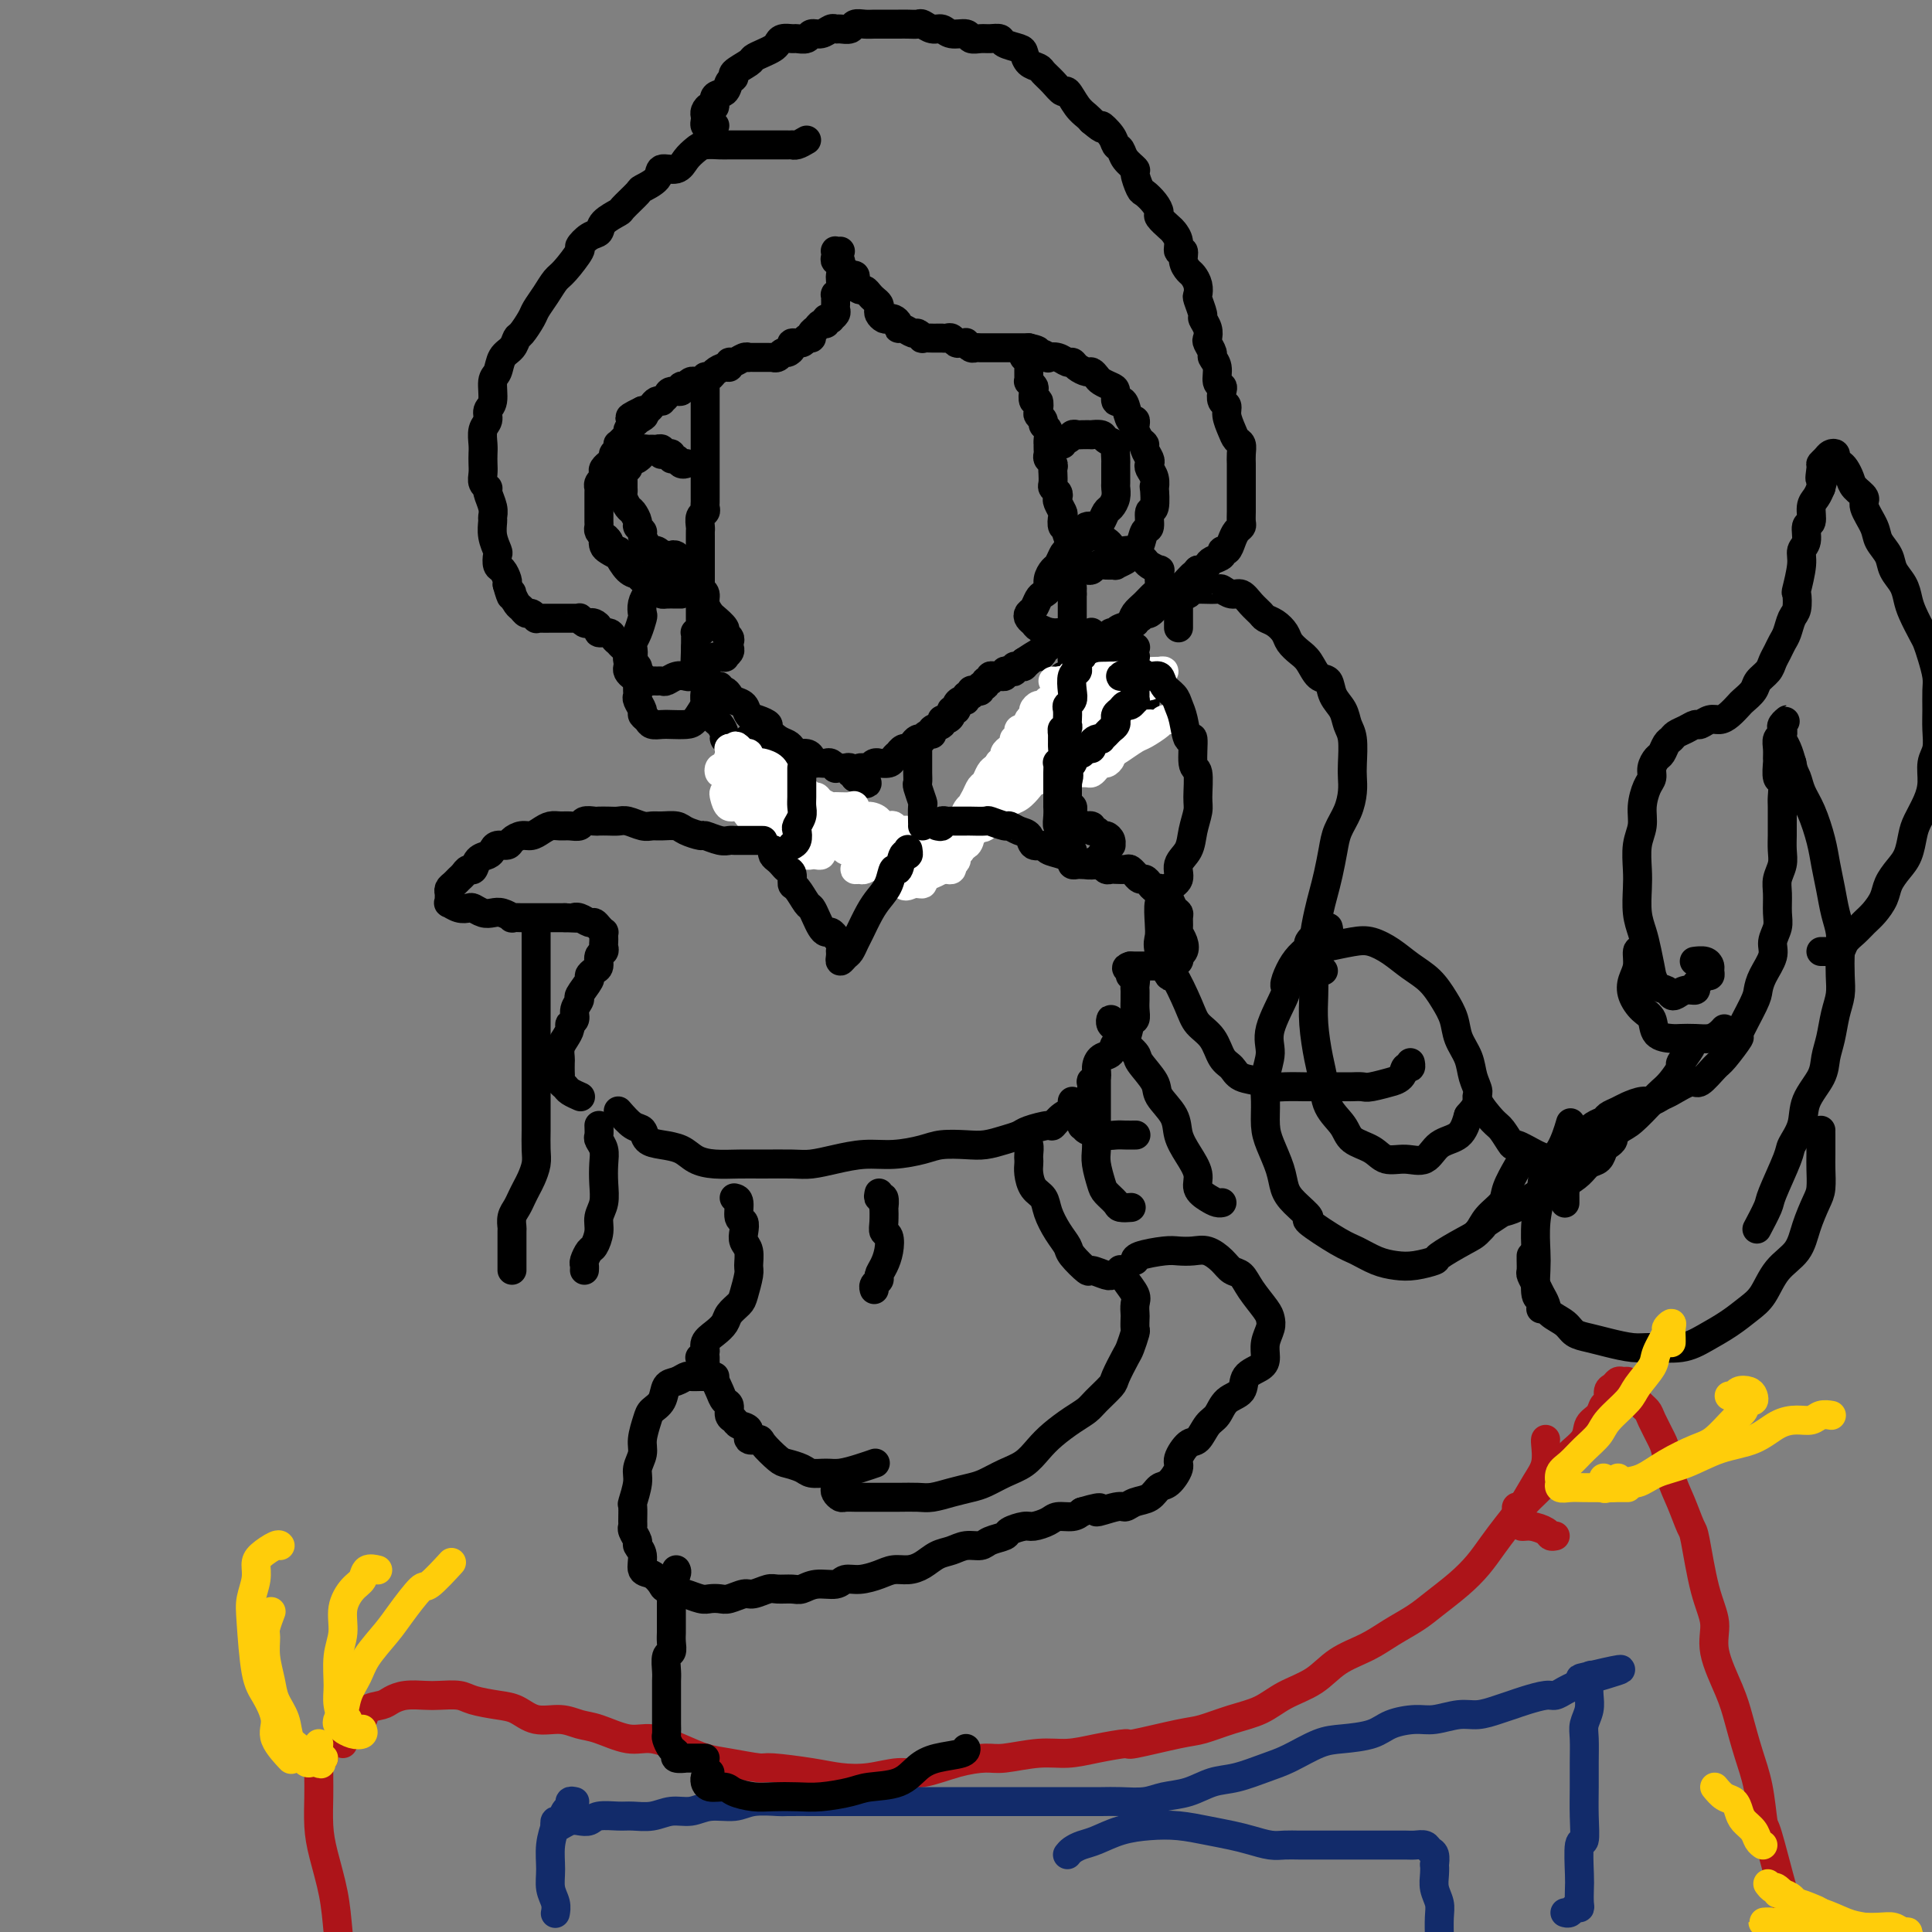<svg viewBox='0 0 400 400' version='1.1' xmlns='http://www.w3.org/2000/svg' xmlns:xlink='http://www.w3.org/1999/xlink'><rect x="0" y="0" width="400" height="400" fill="#808080" stroke="none"/><g fill='none' stroke='#000000' stroke-width='6' stroke-linecap='round' stroke-linejoin='round'><path d='M174,57c-0.030,0.229 -0.061,0.458 0,1c0.061,0.542 0.212,1.398 0,2c-0.212,0.602 -0.789,0.949 -1,1c-0.211,0.051 -0.057,-0.193 0,0c0.057,0.193 0.016,0.825 0,1c-0.016,0.175 -0.008,-0.107 0,0c0.008,0.107 0.017,0.603 0,1c-0.017,0.397 -0.061,0.694 0,1c0.061,0.306 0.227,0.622 0,1c-0.227,0.378 -0.849,0.818 -1,1c-0.151,0.182 0.167,0.104 0,0c-0.167,-0.104 -0.819,-0.235 -1,0c-0.181,0.235 0.110,0.838 0,1c-0.110,0.162 -0.621,-0.115 -1,0c-0.379,0.115 -0.625,0.623 -1,1c-0.375,0.377 -0.879,0.622 -1,1c-0.121,0.378 0.140,0.889 0,1c-0.140,0.111 -0.682,-0.176 -1,0c-0.318,0.176 -0.414,0.817 -1,1c-0.586,0.183 -1.662,-0.091 -2,0c-0.338,0.091 0.063,0.546 0,1c-0.063,0.454 -0.591,0.906 -1,1c-0.409,0.094 -0.701,-0.171 -1,0c-0.299,0.171 -0.605,0.778 -1,1c-0.395,0.222 -0.879,0.060 -1,0c-0.121,-0.060 0.123,-0.016 0,0c-0.123,0.016 -0.611,0.004 -1,0c-0.389,-0.004 -0.678,-0.001 -1,0c-0.322,0.001 -0.677,-0.001 -1,0c-0.323,0.001 -0.615,0.004 -1,0c-0.385,-0.004 -0.864,-0.016 -1,0c-0.136,0.016 0.069,0.061 0,0c-0.069,-0.061 -0.413,-0.227 -1,0c-0.587,0.227 -1.418,0.848 -2,1c-0.582,0.152 -0.915,-0.166 -1,0c-0.085,0.166 0.078,0.814 0,1c-0.078,0.186 -0.398,-0.090 -1,0c-0.602,0.090 -1.485,0.546 -2,1c-0.515,0.454 -0.663,0.907 -1,1c-0.337,0.093 -0.864,-0.172 -1,0c-0.136,0.172 0.117,0.782 0,1c-0.117,0.218 -0.605,0.045 -1,0c-0.395,-0.045 -0.699,0.040 -1,0c-0.301,-0.040 -0.601,-0.203 -1,0c-0.399,0.203 -0.898,0.772 -1,1c-0.102,0.228 0.194,0.117 0,0c-0.194,-0.117 -0.879,-0.238 -1,0c-0.121,0.238 0.322,0.834 0,1c-0.322,0.166 -1.410,-0.100 -2,0c-0.590,0.100 -0.683,0.565 -1,1c-0.317,0.435 -0.858,0.838 -1,1c-0.142,0.162 0.117,0.082 0,0c-0.117,-0.082 -0.609,-0.166 -1,0c-0.391,0.166 -0.682,0.583 -1,1c-0.318,0.417 -0.662,0.833 -1,1c-0.338,0.167 -0.669,0.083 -1,0'/><path d='M133,85c-5.196,2.483 -1.186,1.190 0,1c1.186,-0.190 -0.452,0.723 -1,1c-0.548,0.277 -0.006,-0.081 0,0c0.006,0.081 -0.524,0.600 -1,1c-0.476,0.400 -0.898,0.681 -1,1c-0.102,0.319 0.117,0.677 0,1c-0.117,0.323 -0.571,0.611 -1,1c-0.429,0.389 -0.832,0.877 -1,1c-0.168,0.123 -0.102,-0.121 0,0c0.102,0.121 0.238,0.606 0,1c-0.238,0.394 -0.852,0.697 -1,1c-0.148,0.303 0.170,0.606 0,1c-0.170,0.394 -0.829,0.879 -1,1c-0.171,0.121 0.147,-0.123 0,0c-0.147,0.123 -0.757,0.611 -1,1c-0.243,0.389 -0.118,0.678 0,1c0.118,0.322 0.228,0.678 0,1c-0.228,0.322 -0.793,0.611 -1,1c-0.207,0.389 -0.055,0.877 0,1c0.055,0.123 0.015,-0.121 0,0c-0.015,0.121 -0.004,0.606 0,1c0.004,0.394 0.001,0.696 0,1c-0.001,0.304 -0.000,0.610 0,1c0.000,0.390 0.000,0.864 0,1c-0.000,0.136 -0.001,-0.066 0,0c0.001,0.066 0.003,0.399 0,1c-0.003,0.601 -0.012,1.469 0,2c0.012,0.531 0.045,0.724 0,1c-0.045,0.276 -0.167,0.633 0,1c0.167,0.367 0.622,0.743 1,1c0.378,0.257 0.679,0.395 1,1c0.321,0.605 0.660,1.679 1,2c0.340,0.321 0.679,-0.110 1,0c0.321,0.110 0.625,0.760 1,1c0.375,0.240 0.821,0.068 1,0c0.179,-0.068 0.089,-0.034 0,0'/><path d='M174,52c-0.420,0.022 -0.841,0.043 -1,0c-0.159,-0.043 -0.058,-0.152 0,0c0.058,0.152 0.071,0.565 0,1c-0.071,0.435 -0.226,0.891 0,1c0.226,0.109 0.835,-0.129 1,0c0.165,0.129 -0.113,0.626 0,1c0.113,0.374 0.618,0.625 1,1c0.382,0.375 0.641,0.875 1,1c0.359,0.125 0.817,-0.125 1,0c0.183,0.125 0.091,0.625 0,1c-0.091,0.375 -0.179,0.625 0,1c0.179,0.375 0.626,0.874 1,1c0.374,0.126 0.675,-0.121 1,0c0.325,0.121 0.675,0.610 1,1c0.325,0.390 0.626,0.683 1,1c0.374,0.317 0.821,0.660 1,1c0.179,0.340 0.089,0.679 0,1c-0.089,0.321 -0.178,0.625 0,1c0.178,0.375 0.621,0.823 1,1c0.379,0.177 0.692,0.085 1,0c0.308,-0.085 0.611,-0.162 1,0c0.389,0.162 0.863,0.564 1,1c0.137,0.436 -0.064,0.905 0,1c0.064,0.095 0.394,-0.185 1,0c0.606,0.185 1.490,0.834 2,1c0.510,0.166 0.647,-0.152 1,0c0.353,0.152 0.922,0.773 1,1c0.078,0.227 -0.334,0.061 0,0c0.334,-0.061 1.413,-0.016 2,0c0.587,0.016 0.682,0.003 1,0c0.318,-0.003 0.859,0.003 1,0c0.141,-0.003 -0.117,-0.015 0,0c0.117,0.015 0.610,0.057 1,0c0.390,-0.057 0.678,-0.212 1,0c0.322,0.212 0.678,0.793 1,1c0.322,0.207 0.611,0.041 1,0c0.389,-0.041 0.877,0.041 1,0c0.123,-0.041 -0.121,-0.207 0,0c0.121,0.207 0.606,0.788 1,1c0.394,0.212 0.697,0.057 1,0c0.303,-0.057 0.606,-0.015 1,0c0.394,0.015 0.879,0.004 1,0c0.121,-0.004 -0.122,-0.001 0,0c0.122,0.001 0.611,0.000 1,0c0.389,-0.000 0.680,-0.000 1,0c0.320,0.000 0.669,0.000 1,0c0.331,-0.000 0.646,-0.000 1,0c0.354,0.000 0.749,0.000 1,0c0.251,-0.000 0.357,-0.000 1,0c0.643,0.000 1.821,0.000 3,0'/><path d='M213,72c3.935,0.861 0.773,1.014 0,1c-0.773,-0.014 0.843,-0.196 2,0c1.157,0.196 1.854,0.770 2,1c0.146,0.230 -0.260,0.117 0,0c0.260,-0.117 1.187,-0.238 2,0c0.813,0.238 1.513,0.833 2,1c0.487,0.167 0.761,-0.096 1,0c0.239,0.096 0.444,0.550 1,1c0.556,0.450 1.462,0.894 2,1c0.538,0.106 0.708,-0.128 1,0c0.292,0.128 0.704,0.616 1,1c0.296,0.384 0.475,0.663 1,1c0.525,0.337 1.398,0.732 2,1c0.602,0.268 0.935,0.409 1,1c0.065,0.591 -0.136,1.632 0,2c0.136,0.368 0.611,0.063 1,0c0.389,-0.063 0.692,0.115 1,1c0.308,0.885 0.621,2.479 1,3c0.379,0.521 0.824,-0.029 1,0c0.176,0.029 0.085,0.637 0,1c-0.085,0.363 -0.163,0.482 0,1c0.163,0.518 0.566,1.434 1,2c0.434,0.566 0.900,0.781 1,1c0.100,0.219 -0.166,0.442 0,1c0.166,0.558 0.762,1.450 1,2c0.238,0.550 0.116,0.756 0,1c-0.116,0.244 -0.226,0.525 0,1c0.226,0.475 0.789,1.144 1,2c0.211,0.856 0.072,1.901 0,2c-0.072,0.099 -0.075,-0.747 0,0c0.075,0.747 0.227,3.086 0,4c-0.227,0.914 -0.834,0.402 -1,1c-0.166,0.598 0.110,2.307 0,3c-0.110,0.693 -0.605,0.371 -1,1c-0.395,0.629 -0.688,2.211 -1,3c-0.312,0.789 -0.642,0.786 -1,1c-0.358,0.214 -0.743,0.646 -1,1c-0.257,0.354 -0.387,0.630 -1,1c-0.613,0.370 -1.708,0.835 -2,1c-0.292,0.165 0.219,0.030 0,0c-0.219,-0.030 -1.169,0.044 -2,0c-0.831,-0.044 -1.542,-0.208 -2,0c-0.458,0.208 -0.662,0.787 -1,1c-0.338,0.213 -0.811,0.061 -1,0c-0.189,-0.061 -0.095,-0.030 0,0'/><path d='M146,79c0.000,-0.120 0.000,-0.239 0,0c0.000,0.239 0.000,0.838 0,1c-0.000,0.162 -0.000,-0.111 0,0c0.000,0.111 0.000,0.606 0,1c-0.000,0.394 -0.000,0.687 0,1c0.000,0.313 0.000,0.646 0,1c-0.000,0.354 -0.000,0.727 0,1c0.000,0.273 0.000,0.444 0,1c-0.000,0.556 -0.000,1.496 0,2c0.000,0.504 0.000,0.573 0,1c-0.000,0.427 -0.000,1.214 0,2c0.000,0.786 0.000,1.573 0,2c-0.000,0.427 -0.000,0.495 0,1c0.000,0.505 0.000,1.448 0,2c-0.000,0.552 -0.000,0.712 0,1c0.000,0.288 0.000,0.702 0,1c-0.000,0.298 -0.000,0.479 0,1c0.000,0.521 0.000,1.382 0,2c-0.000,0.618 -0.000,0.991 0,1c0.000,0.009 0.001,-0.348 0,0c-0.001,0.348 -0.004,1.402 0,2c0.004,0.598 0.015,0.741 0,1c-0.015,0.259 -0.057,0.633 0,1c0.057,0.367 0.211,0.727 0,1c-0.211,0.273 -0.789,0.458 -1,1c-0.211,0.542 -0.057,1.442 0,2c0.057,0.558 0.015,0.776 0,1c-0.015,0.224 -0.004,0.454 0,1c0.004,0.546 0.001,1.407 0,2c-0.001,0.593 -0.000,0.919 0,1c0.000,0.081 0.000,-0.084 0,0c-0.000,0.084 -0.000,0.418 0,1c0.000,0.582 0.000,1.412 0,2c-0.000,0.588 -0.000,0.935 0,1c0.000,0.065 0.000,-0.150 0,0c-0.000,0.150 -0.000,0.666 0,1c0.000,0.334 0.000,0.485 0,1c-0.000,0.515 -0.000,1.395 0,2c0.000,0.605 0.000,0.935 0,1c-0.000,0.065 -0.000,-0.136 0,0c0.000,0.136 0.000,0.610 0,1c-0.000,0.390 -0.000,0.696 0,1c0.000,0.304 0.000,0.606 0,1c-0.000,0.394 -0.000,0.879 0,1c0.000,0.121 0.001,-0.121 0,0c-0.001,0.121 -0.004,0.607 0,1c0.004,0.393 0.015,0.693 0,1c-0.015,0.307 -0.057,0.621 0,1c0.057,0.379 0.211,0.822 0,1c-0.211,0.178 -0.789,0.089 -1,0c-0.211,-0.089 -0.057,-0.178 0,0c0.057,0.178 0.015,0.625 0,1c-0.015,0.375 -0.004,0.679 0,1c0.004,0.321 0.002,0.661 0,1'/><path d='M144,134c-0.309,8.671 -0.083,2.848 0,1c0.083,-1.848 0.022,0.278 0,1c-0.022,0.722 -0.007,0.040 0,0c0.007,-0.040 0.005,0.563 0,1c-0.005,0.437 -0.012,0.708 0,1c0.012,0.292 0.041,0.603 0,1c-0.041,0.397 -0.154,0.878 0,1c0.154,0.122 0.576,-0.117 1,0c0.424,0.117 0.850,0.590 1,1c0.150,0.410 0.025,0.758 0,1c-0.025,0.242 0.050,0.379 0,1c-0.050,0.621 -0.224,1.725 0,2c0.224,0.275 0.847,-0.278 1,0c0.153,0.278 -0.165,1.388 0,2c0.165,0.612 0.814,0.727 1,1c0.186,0.273 -0.090,0.703 0,1c0.090,0.297 0.546,0.460 1,1c0.454,0.540 0.906,1.458 1,2c0.094,0.542 -0.168,0.710 0,1c0.168,0.290 0.767,0.704 1,1c0.233,0.296 0.100,0.475 0,1c-0.100,0.525 -0.168,1.398 0,2c0.168,0.602 0.570,0.935 1,1c0.430,0.065 0.886,-0.136 1,0c0.114,0.136 -0.114,0.610 0,1c0.114,0.390 0.569,0.696 1,1c0.431,0.304 0.836,0.606 1,1c0.164,0.394 0.085,0.880 0,1c-0.085,0.120 -0.178,-0.126 0,0c0.178,0.126 0.626,0.625 1,1c0.374,0.375 0.674,0.626 1,1c0.326,0.374 0.679,0.870 1,1c0.321,0.130 0.609,-0.106 1,0c0.391,0.106 0.883,0.553 1,1c0.117,0.447 -0.142,0.893 0,1c0.142,0.107 0.686,-0.125 1,0c0.314,0.125 0.399,0.607 1,1c0.601,0.393 1.719,0.697 2,1c0.281,0.303 -0.276,0.606 0,1c0.276,0.394 1.386,0.879 2,1c0.614,0.121 0.731,-0.121 1,0c0.269,0.121 0.691,0.606 1,1c0.309,0.394 0.507,0.697 1,1c0.493,0.303 1.283,0.606 2,1c0.717,0.394 1.360,0.880 2,1c0.640,0.120 1.275,-0.127 2,0c0.725,0.127 1.539,0.626 2,1c0.461,0.374 0.570,0.621 1,1c0.430,0.379 1.180,0.890 2,1c0.820,0.110 1.711,-0.181 2,0c0.289,0.181 -0.025,0.833 0,1c0.025,0.167 0.389,-0.151 1,0c0.611,0.151 1.470,0.773 2,1c0.530,0.227 0.730,0.061 1,0c0.270,-0.061 0.611,-0.016 1,0c0.389,0.016 0.825,0.005 1,0c0.175,-0.005 0.087,-0.002 0,0'/><path d='M196,178c-0.009,0.511 -0.017,1.023 0,1c0.017,-0.023 0.060,-0.580 0,-1c-0.060,-0.420 -0.222,-0.703 0,-1c0.222,-0.297 0.829,-0.608 1,-1c0.171,-0.392 -0.094,-0.864 0,-1c0.094,-0.136 0.546,0.065 1,0c0.454,-0.065 0.909,-0.397 1,-1c0.091,-0.603 -0.183,-1.476 0,-2c0.183,-0.524 0.822,-0.700 1,-1c0.178,-0.300 -0.106,-0.723 0,-1c0.106,-0.277 0.602,-0.407 1,-1c0.398,-0.593 0.698,-1.650 1,-2c0.302,-0.350 0.606,0.007 1,0c0.394,-0.007 0.879,-0.379 1,-1c0.121,-0.621 -0.121,-1.490 0,-2c0.121,-0.510 0.606,-0.662 1,-1c0.394,-0.338 0.697,-0.864 1,-1c0.303,-0.136 0.607,0.118 1,0c0.393,-0.118 0.875,-0.609 1,-1c0.125,-0.391 -0.107,-0.681 0,-1c0.107,-0.319 0.553,-0.667 1,-1c0.447,-0.333 0.894,-0.653 1,-1c0.106,-0.347 -0.129,-0.723 0,-1c0.129,-0.277 0.622,-0.455 1,-1c0.378,-0.545 0.640,-1.455 1,-2c0.360,-0.545 0.817,-0.724 1,-1c0.183,-0.276 0.090,-0.650 0,-1c-0.090,-0.350 -0.178,-0.675 0,-1c0.178,-0.325 0.621,-0.651 1,-1c0.379,-0.349 0.694,-0.720 1,-1c0.306,-0.280 0.603,-0.470 1,-1c0.397,-0.530 0.894,-1.399 1,-2c0.106,-0.601 -0.178,-0.935 0,-1c0.178,-0.065 0.819,0.137 1,0c0.181,-0.137 -0.096,-0.615 0,-1c0.096,-0.385 0.566,-0.678 1,-1c0.434,-0.322 0.833,-0.674 1,-1c0.167,-0.326 0.101,-0.625 0,-1c-0.101,-0.375 -0.237,-0.825 0,-1c0.237,-0.175 0.848,-0.076 1,0c0.152,0.076 -0.155,0.127 0,0c0.155,-0.127 0.774,-0.432 1,-1c0.226,-0.568 0.061,-1.399 0,-2c-0.061,-0.601 -0.016,-0.973 0,-1c0.016,-0.027 0.004,0.292 0,0c-0.004,-0.292 -0.001,-1.196 0,-2c0.001,-0.804 0.000,-1.510 0,-2c-0.000,-0.490 -0.000,-0.764 0,-1c0.000,-0.236 0.000,-0.433 0,-1c-0.000,-0.567 -0.000,-1.502 0,-2c0.000,-0.498 0.000,-0.557 0,-1c-0.000,-0.443 -0.000,-1.269 0,-2c0.000,-0.731 0.000,-1.365 0,-2'/><path d='M222,123c0.016,-2.300 0.057,-1.050 0,-1c-0.057,0.050 -0.211,-1.100 0,-2c0.211,-0.900 0.789,-1.551 1,-2c0.211,-0.449 0.057,-0.695 0,-1c-0.057,-0.305 -0.015,-0.669 0,-1c0.015,-0.331 0.004,-0.627 0,-1c-0.004,-0.373 -0.001,-0.821 0,-1c0.001,-0.179 0.001,-0.090 0,0'/><path d='M222,118c-0.000,-0.331 -0.000,-0.663 0,-1c0.000,-0.337 0.001,-0.681 0,-1c-0.001,-0.319 -0.004,-0.614 0,-1c0.004,-0.386 0.015,-0.862 0,-1c-0.015,-0.138 -0.056,0.064 0,0c0.056,-0.064 0.207,-0.393 0,-1c-0.207,-0.607 -0.774,-1.490 -1,-2c-0.226,-0.510 -0.112,-0.646 0,-1c0.112,-0.354 0.223,-0.925 0,-1c-0.223,-0.075 -0.778,0.345 -1,0c-0.222,-0.345 -0.111,-1.454 0,-2c0.111,-0.546 0.222,-0.528 0,-1c-0.222,-0.472 -0.778,-1.435 -1,-2c-0.222,-0.565 -0.112,-0.733 0,-1c0.112,-0.267 0.226,-0.635 0,-1c-0.226,-0.365 -0.792,-0.728 -1,-1c-0.208,-0.272 -0.060,-0.454 0,-1c0.060,-0.546 0.030,-1.456 0,-2c-0.030,-0.544 -0.061,-0.723 0,-1c0.061,-0.277 0.212,-0.653 0,-1c-0.212,-0.347 -0.789,-0.667 -1,-1c-0.211,-0.333 -0.057,-0.680 0,-1c0.057,-0.320 0.016,-0.614 0,-1c-0.016,-0.386 -0.008,-0.863 0,-1c0.008,-0.137 0.017,0.065 0,0c-0.017,-0.065 -0.061,-0.399 0,-1c0.061,-0.601 0.226,-1.469 0,-2c-0.226,-0.531 -0.844,-0.725 -1,-1c-0.156,-0.275 0.151,-0.632 0,-1c-0.151,-0.368 -0.759,-0.746 -1,-1c-0.241,-0.254 -0.116,-0.382 0,-1c0.116,-0.618 0.224,-1.725 0,-2c-0.224,-0.275 -0.778,0.281 -1,0c-0.222,-0.281 -0.112,-1.399 0,-2c0.112,-0.601 0.226,-0.686 0,-1c-0.226,-0.314 -0.793,-0.858 -1,-1c-0.207,-0.142 -0.055,0.117 0,0c0.055,-0.117 0.015,-0.609 0,-1c-0.015,-0.391 -0.003,-0.679 0,-1c0.003,-0.321 -0.003,-0.673 0,-1c0.003,-0.327 0.015,-0.627 0,-1c-0.015,-0.373 -0.056,-0.818 0,-1c0.056,-0.182 0.211,-0.100 0,0c-0.211,0.100 -0.788,0.219 -1,0c-0.212,-0.219 -0.061,-0.777 0,-1c0.061,-0.223 0.030,-0.112 0,0'/><path d='M194,176c-0.301,0.030 -0.602,0.061 -1,0c-0.398,-0.061 -0.894,-0.212 -1,0c-0.106,0.212 0.179,0.789 0,1c-0.179,0.211 -0.820,0.055 -1,0c-0.180,-0.055 0.102,-0.011 0,0c-0.102,0.011 -0.587,-0.011 -1,0c-0.413,0.011 -0.755,0.056 -1,0c-0.245,-0.056 -0.394,-0.211 -1,0c-0.606,0.211 -1.669,0.789 -2,1c-0.331,0.211 0.069,0.057 0,0c-0.069,-0.057 -0.606,-0.015 -1,0c-0.394,0.015 -0.645,0.004 -1,0c-0.355,-0.004 -0.816,-0.001 -1,0c-0.184,0.001 -0.092,0.001 0,0'/><path d='M126,112c-0.409,-0.093 -0.819,-0.185 -1,0c-0.181,0.185 -0.134,0.649 0,1c0.134,0.351 0.355,0.591 1,1c0.645,0.409 1.715,0.987 2,1c0.285,0.013 -0.214,-0.540 0,0c0.214,0.540 1.143,2.173 2,3c0.857,0.827 1.643,0.849 2,1c0.357,0.151 0.284,0.433 1,1c0.716,0.567 2.220,1.420 3,2c0.780,0.580 0.836,0.887 1,1c0.164,0.113 0.436,0.030 1,0c0.564,-0.030 1.421,-0.008 2,0c0.579,0.008 0.880,0.002 1,0c0.120,-0.002 0.060,-0.001 0,0'/><path d='M167,29c-0.726,0.423 -1.451,0.845 -2,1c-0.549,0.155 -0.920,0.041 -1,0c-0.080,-0.041 0.133,-0.011 0,0c-0.133,0.011 -0.612,0.003 -1,0c-0.388,-0.003 -0.684,-0.001 -1,0c-0.316,0.001 -0.652,0.000 -1,0c-0.348,-0.000 -0.707,-0.000 -1,0c-0.293,0.000 -0.519,-0.000 -1,0c-0.481,0.000 -1.216,0.000 -2,0c-0.784,-0.000 -1.617,-0.001 -2,0c-0.383,0.001 -0.315,0.003 -1,0c-0.685,-0.003 -2.123,-0.009 -3,0c-0.877,0.009 -1.192,0.035 -2,0c-0.808,-0.035 -2.108,-0.130 -3,0c-0.892,0.130 -1.374,0.485 -2,1c-0.626,0.515 -1.394,1.189 -2,2c-0.606,0.811 -1.049,1.759 -2,2c-0.951,0.241 -2.409,-0.226 -3,0c-0.591,0.226 -0.313,1.145 -1,2c-0.687,0.855 -2.338,1.646 -3,2c-0.662,0.354 -0.334,0.270 -1,1c-0.666,0.730 -2.328,2.274 -3,3c-0.672,0.726 -0.356,0.633 -1,1c-0.644,0.367 -2.247,1.195 -3,2c-0.753,0.805 -0.656,1.588 -1,2c-0.344,0.412 -1.128,0.451 -2,1c-0.872,0.549 -1.833,1.606 -2,2c-0.167,0.394 0.460,0.126 0,1c-0.460,0.874 -2.006,2.890 -3,4c-0.994,1.110 -1.436,1.313 -2,2c-0.564,0.687 -1.251,1.857 -2,3c-0.749,1.143 -1.562,2.260 -2,3c-0.438,0.740 -0.502,1.103 -1,2c-0.498,0.897 -1.428,2.328 -2,3c-0.572,0.672 -0.784,0.587 -1,1c-0.216,0.413 -0.435,1.326 -1,2c-0.565,0.674 -1.476,1.111 -2,2c-0.524,0.889 -0.661,2.230 -1,3c-0.339,0.770 -0.879,0.968 -1,2c-0.121,1.032 0.178,2.899 0,4c-0.178,1.101 -0.832,1.436 -1,2c-0.168,0.564 0.151,1.359 0,2c-0.151,0.641 -0.772,1.130 -1,2c-0.228,0.870 -0.062,2.120 0,3c0.062,0.880 0.021,1.388 0,2c-0.021,0.612 -0.021,1.328 0,2c0.021,0.672 0.062,1.300 0,2c-0.062,0.700 -0.227,1.473 0,2c0.227,0.527 0.846,0.808 1,1c0.154,0.192 -0.156,0.294 0,1c0.156,0.706 0.778,2.014 1,3c0.222,0.986 0.046,1.649 0,2c-0.046,0.351 0.040,0.388 0,1c-0.040,0.612 -0.204,1.798 0,3c0.204,1.202 0.776,2.420 1,3c0.224,0.580 0.099,0.523 0,1c-0.099,0.477 -0.171,1.489 0,2c0.171,0.511 0.584,0.522 1,1c0.416,0.478 0.833,1.422 1,2c0.167,0.578 0.083,0.789 0,1'/><path d='M105,121c1.013,3.731 1.045,2.559 1,2c-0.045,-0.559 -0.167,-0.505 0,0c0.167,0.505 0.623,1.459 1,2c0.377,0.541 0.675,0.667 1,1c0.325,0.333 0.678,0.874 1,1c0.322,0.126 0.615,-0.162 1,0c0.385,0.162 0.863,0.776 1,1c0.137,0.224 -0.066,0.060 0,0c0.066,-0.060 0.403,-0.016 1,0c0.597,0.016 1.455,0.004 2,0c0.545,-0.004 0.777,-0.001 1,0c0.223,0.001 0.437,-0.001 1,0c0.563,0.001 1.474,0.004 2,0c0.526,-0.004 0.666,-0.015 1,0c0.334,0.015 0.863,0.056 1,0c0.137,-0.056 -0.117,-0.208 0,0c0.117,0.208 0.604,0.778 1,1c0.396,0.222 0.701,0.097 1,0c0.299,-0.097 0.590,-0.167 1,0c0.410,0.167 0.937,0.571 1,1c0.063,0.429 -0.338,0.885 0,1c0.338,0.115 1.414,-0.110 2,0c0.586,0.110 0.683,0.554 1,1c0.317,0.446 0.854,0.894 1,1c0.146,0.106 -0.101,-0.130 0,0c0.101,0.130 0.549,0.626 1,1c0.451,0.374 0.904,0.626 1,1c0.096,0.374 -0.167,0.869 0,1c0.167,0.131 0.763,-0.101 1,0c0.237,0.101 0.116,0.534 0,1c-0.116,0.466 -0.227,0.964 0,1c0.227,0.036 0.793,-0.390 1,0c0.207,0.390 0.056,1.596 0,2c-0.056,0.404 -0.016,0.005 0,0c0.016,-0.005 0.008,0.384 0,1c-0.008,0.616 -0.017,1.461 0,2c0.017,0.539 0.060,0.774 0,1c-0.060,0.226 -0.224,0.442 0,1c0.224,0.558 0.837,1.456 1,2c0.163,0.544 -0.123,0.734 0,1c0.123,0.266 0.656,0.607 1,1c0.344,0.393 0.501,0.836 1,1c0.499,0.164 1.342,0.048 2,0c0.658,-0.048 1.133,-0.027 2,0c0.867,0.027 2.127,0.060 3,0c0.873,-0.060 1.358,-0.212 2,-1c0.642,-0.788 1.442,-2.212 2,-3c0.558,-0.788 0.874,-0.939 1,-1c0.126,-0.061 0.063,-0.030 0,0'/><path d='M148,26c-0.310,-0.024 -0.620,-0.047 -1,0c-0.380,0.047 -0.831,0.166 -1,0c-0.169,-0.166 -0.055,-0.617 0,-1c0.055,-0.383 0.051,-0.698 0,-1c-0.051,-0.302 -0.150,-0.591 0,-1c0.150,-0.409 0.551,-0.939 1,-1c0.449,-0.061 0.948,0.348 1,0c0.052,-0.348 -0.343,-1.454 0,-2c0.343,-0.546 1.423,-0.531 2,-1c0.577,-0.469 0.650,-1.421 1,-2c0.350,-0.579 0.975,-0.785 1,-1c0.025,-0.215 -0.551,-0.439 0,-1c0.551,-0.561 2.228,-1.460 3,-2c0.772,-0.540 0.640,-0.723 1,-1c0.360,-0.277 1.214,-0.649 2,-1c0.786,-0.351 1.505,-0.683 2,-1c0.495,-0.317 0.767,-0.620 1,-1c0.233,-0.380 0.429,-0.838 1,-1c0.571,-0.162 1.518,-0.028 2,0c0.482,0.028 0.500,-0.049 1,0c0.500,0.049 1.482,0.223 2,0c0.518,-0.223 0.571,-0.845 1,-1c0.429,-0.155 1.232,0.156 2,0c0.768,-0.156 1.500,-0.778 2,-1c0.500,-0.222 0.767,-0.046 1,0c0.233,0.046 0.433,-0.040 1,0c0.567,0.040 1.500,0.207 2,0c0.500,-0.207 0.566,-0.788 1,-1c0.434,-0.212 1.236,-0.057 2,0c0.764,0.057 1.489,0.015 2,0c0.511,-0.015 0.809,-0.004 1,0c0.191,0.004 0.274,-0.000 1,0c0.726,0.000 2.095,0.004 3,0c0.905,-0.004 1.345,-0.016 2,0c0.655,0.016 1.525,0.061 2,0c0.475,-0.061 0.555,-0.228 1,0c0.445,0.228 1.256,0.849 2,1c0.744,0.151 1.421,-0.170 2,0c0.579,0.170 1.061,0.830 2,1c0.939,0.170 2.336,-0.151 3,0c0.664,0.151 0.596,0.776 1,1c0.404,0.224 1.282,0.049 2,0c0.718,-0.049 1.278,0.027 2,0c0.722,-0.027 1.607,-0.158 2,0c0.393,0.158 0.294,0.606 1,1c0.706,0.394 2.216,0.735 3,1c0.784,0.265 0.843,0.455 1,1c0.157,0.545 0.413,1.447 1,2c0.587,0.553 1.504,0.759 2,1c0.496,0.241 0.569,0.519 1,1c0.431,0.481 1.218,1.165 2,2c0.782,0.835 1.558,1.820 2,2c0.442,0.180 0.552,-0.447 1,0c0.448,0.447 1.236,1.966 2,3c0.764,1.034 1.504,1.581 2,2c0.496,0.419 0.748,0.709 1,1'/><path d='M226,25c3.283,2.765 1.992,1.177 2,1c0.008,-0.177 1.316,1.056 2,2c0.684,0.944 0.743,1.599 1,2c0.257,0.401 0.713,0.549 1,1c0.287,0.451 0.405,1.205 1,2c0.595,0.795 1.669,1.630 2,2c0.331,0.370 -0.079,0.274 0,1c0.079,0.726 0.646,2.273 1,3c0.354,0.727 0.494,0.632 1,1c0.506,0.368 1.378,1.197 2,2c0.622,0.803 0.994,1.580 1,2c0.006,0.420 -0.353,0.485 0,1c0.353,0.515 1.419,1.481 2,2c0.581,0.519 0.677,0.590 1,1c0.323,0.410 0.874,1.161 1,2c0.126,0.839 -0.174,1.768 0,2c0.174,0.232 0.821,-0.234 1,0c0.179,0.234 -0.109,1.166 0,2c0.109,0.834 0.617,1.569 1,2c0.383,0.431 0.643,0.557 1,1c0.357,0.443 0.813,1.203 1,2c0.187,0.797 0.106,1.631 0,2c-0.106,0.369 -0.238,0.274 0,1c0.238,0.726 0.847,2.273 1,3c0.153,0.727 -0.151,0.632 0,1c0.151,0.368 0.757,1.197 1,2c0.243,0.803 0.122,1.579 0,2c-0.122,0.421 -0.244,0.487 0,1c0.244,0.513 0.854,1.471 1,2c0.146,0.529 -0.171,0.627 0,1c0.171,0.373 0.829,1.021 1,2c0.171,0.979 -0.146,2.289 0,3c0.146,0.711 0.756,0.822 1,1c0.244,0.178 0.121,0.421 0,1c-0.121,0.579 -0.240,1.493 0,2c0.240,0.507 0.839,0.607 1,1c0.161,0.393 -0.114,1.078 0,2c0.114,0.922 0.619,2.082 1,3c0.381,0.918 0.638,1.593 1,2c0.362,0.407 0.829,0.547 1,1c0.171,0.453 0.046,1.220 0,2c-0.046,0.780 -0.012,1.574 0,2c0.012,0.426 0.003,0.485 0,1c-0.003,0.515 -0.001,1.486 0,2c0.001,0.514 0.000,0.570 0,1c-0.000,0.430 -0.000,1.232 0,2c0.000,0.768 0.001,1.501 0,2c-0.001,0.499 -0.003,0.763 0,1c0.003,0.237 0.012,0.447 0,1c-0.012,0.553 -0.044,1.448 0,2c0.044,0.552 0.165,0.760 0,1c-0.165,0.240 -0.617,0.512 -1,1c-0.383,0.488 -0.698,1.191 -1,2c-0.302,0.809 -0.592,1.722 -1,2c-0.408,0.278 -0.935,-0.079 -1,0c-0.065,0.079 0.333,0.596 0,1c-0.333,0.404 -1.396,0.697 -2,1c-0.604,0.303 -0.750,0.617 -1,1c-0.250,0.383 -0.606,0.834 -1,1c-0.394,0.166 -0.827,0.047 -1,0c-0.173,-0.047 -0.087,-0.024 0,0'/><path d='M248,118c-1.570,1.726 -0.995,1.041 -1,1c-0.005,-0.041 -0.592,0.563 -1,1c-0.408,0.437 -0.638,0.709 -1,1c-0.362,0.291 -0.855,0.601 -1,1c-0.145,0.399 0.060,0.885 0,1c-0.060,0.115 -0.383,-0.142 -1,0c-0.617,0.142 -1.527,0.683 -2,1c-0.473,0.317 -0.510,0.410 -1,1c-0.490,0.590 -1.435,1.678 -2,2c-0.565,0.322 -0.750,-0.121 -1,0c-0.250,0.121 -0.565,0.807 -1,1c-0.435,0.193 -0.991,-0.106 -1,0c-0.009,0.106 0.531,0.616 0,1c-0.531,0.384 -2.131,0.642 -3,1c-0.869,0.358 -1.007,0.817 -1,1c0.007,0.183 0.161,0.091 0,0c-0.161,-0.091 -0.635,-0.179 -1,0c-0.365,0.179 -0.619,0.626 -1,1c-0.381,0.374 -0.887,0.673 -1,1c-0.113,0.327 0.169,0.680 0,1c-0.169,0.320 -0.788,0.608 -1,1c-0.212,0.392 -0.016,0.889 0,1c0.016,0.111 -0.149,-0.162 0,0c0.149,0.162 0.613,0.761 1,1c0.387,0.239 0.699,0.119 1,0c0.301,-0.119 0.591,-0.239 1,0c0.409,0.239 0.936,0.835 1,1c0.064,0.165 -0.337,-0.100 0,0c0.337,0.100 1.410,0.566 2,1c0.590,0.434 0.698,0.836 1,1c0.302,0.164 0.799,0.089 1,0c0.201,-0.089 0.105,-0.192 0,0c-0.105,0.192 -0.221,0.677 0,1c0.221,0.323 0.777,0.482 1,1c0.223,0.518 0.112,1.396 0,2c-0.112,0.604 -0.226,0.935 0,1c0.226,0.065 0.792,-0.137 1,0c0.208,0.137 0.057,0.611 0,1c-0.057,0.389 -0.019,0.692 0,1c0.019,0.308 0.020,0.621 0,1c-0.020,0.379 -0.062,0.823 0,1c0.062,0.177 0.228,0.085 0,0c-0.228,-0.085 -0.848,-0.164 -1,0c-0.152,0.164 0.166,0.569 0,1c-0.166,0.431 -0.814,0.886 -1,1c-0.186,0.114 0.091,-0.114 0,0c-0.091,0.114 -0.550,0.569 -1,1c-0.450,0.431 -0.890,0.836 -1,1c-0.110,0.164 0.111,0.085 0,0c-0.111,-0.085 -0.555,-0.177 -1,0c-0.445,0.177 -0.893,0.622 -1,1c-0.107,0.378 0.126,0.689 0,1c-0.126,0.311 -0.611,0.622 -1,1c-0.389,0.378 -0.683,0.822 -1,1c-0.317,0.178 -0.659,0.089 -1,0'/><path d='M228,157c-1.556,1.773 -0.944,1.206 -1,1c-0.056,-0.206 -0.778,-0.052 -1,0c-0.222,0.052 0.056,-0.000 0,0c-0.056,0.000 -0.448,0.052 -1,0c-0.552,-0.052 -1.266,-0.207 -2,0c-0.734,0.207 -1.488,0.777 -2,1c-0.512,0.223 -0.782,0.098 -1,0c-0.218,-0.098 -0.384,-0.170 -1,0c-0.616,0.170 -1.680,0.582 -2,1c-0.320,0.418 0.106,0.843 0,1c-0.106,0.157 -0.745,0.045 -1,0c-0.255,-0.045 -0.128,-0.022 0,0'/><path d='M142,96c-0.025,0.009 -0.049,0.017 0,0c0.049,-0.017 0.172,-0.061 0,0c-0.172,0.061 -0.637,0.227 -1,0c-0.363,-0.227 -0.623,-0.846 -1,-1c-0.377,-0.154 -0.872,0.156 -1,0c-0.128,-0.156 0.110,-0.778 0,-1c-0.110,-0.222 -0.568,-0.046 -1,0c-0.432,0.046 -0.837,-0.040 -1,0c-0.163,0.040 -0.085,0.207 0,0c0.085,-0.207 0.176,-0.788 0,-1c-0.176,-0.212 -0.621,-0.054 -1,0c-0.379,0.054 -0.694,0.004 -1,0c-0.306,-0.004 -0.604,0.038 -1,0c-0.396,-0.038 -0.890,-0.154 -1,0c-0.110,0.154 0.163,0.580 0,1c-0.163,0.420 -0.761,0.834 -1,1c-0.239,0.166 -0.120,0.083 0,0'/><path d='M130,96c-0.030,-0.120 -0.061,-0.239 0,0c0.061,0.239 0.212,0.837 0,1c-0.212,0.163 -0.789,-0.110 -1,0c-0.211,0.110 -0.057,0.603 0,1c0.057,0.397 0.015,0.698 0,1c-0.015,0.302 -0.005,0.605 0,1c0.005,0.395 0.004,0.883 0,1c-0.004,0.117 -0.013,-0.139 0,0c0.013,0.139 0.046,0.671 0,1c-0.046,0.329 -0.171,0.455 0,1c0.171,0.545 0.638,1.508 1,2c0.362,0.492 0.618,0.512 1,1c0.382,0.488 0.890,1.444 1,2c0.110,0.556 -0.178,0.713 0,1c0.178,0.287 0.821,0.703 1,1c0.179,0.297 -0.106,0.476 0,1c0.106,0.524 0.602,1.395 1,2c0.398,0.605 0.699,0.946 1,1c0.301,0.054 0.602,-0.178 1,0c0.398,0.178 0.894,0.766 1,1c0.106,0.234 -0.179,0.114 0,0c0.179,-0.114 0.821,-0.223 1,0c0.179,0.223 -0.106,0.777 0,1c0.106,0.223 0.602,0.116 1,0c0.398,-0.116 0.698,-0.241 1,0c0.302,0.241 0.607,0.849 1,1c0.393,0.151 0.875,-0.156 1,0c0.125,0.156 -0.106,0.774 0,1c0.106,0.226 0.551,0.061 1,0c0.449,-0.061 0.904,-0.016 1,0c0.096,0.016 -0.166,0.004 0,0c0.166,-0.004 0.762,-0.001 1,0c0.238,0.001 0.119,0.001 0,0'/><path d='M142,117c-0.334,-0.316 -0.668,-0.632 -1,-1c-0.332,-0.368 -0.664,-0.788 -1,-1c-0.336,-0.212 -0.678,-0.216 -1,0c-0.322,0.216 -0.625,0.652 -1,1c-0.375,0.348 -0.821,0.608 -1,1c-0.179,0.392 -0.089,0.916 0,1c0.089,0.084 0.178,-0.273 0,0c-0.178,0.273 -0.622,1.177 -1,2c-0.378,0.823 -0.689,1.567 -1,2c-0.311,0.433 -0.622,0.556 -1,1c-0.378,0.444 -0.823,1.208 -1,2c-0.177,0.792 -0.086,1.611 0,2c0.086,0.389 0.168,0.347 0,1c-0.168,0.653 -0.585,2.003 -1,3c-0.415,0.997 -0.829,1.643 -1,2c-0.171,0.357 -0.098,0.424 0,1c0.098,0.576 0.222,1.660 0,2c-0.222,0.340 -0.788,-0.063 -1,0c-0.212,0.063 -0.068,0.591 0,1c0.068,0.409 0.061,0.697 0,1c-0.061,0.303 -0.176,0.621 0,1c0.176,0.379 0.642,0.820 1,1c0.358,0.180 0.606,0.101 1,0c0.394,-0.101 0.932,-0.223 1,0c0.068,0.223 -0.333,0.793 0,1c0.333,0.207 1.401,0.052 2,0c0.599,-0.052 0.728,-0.000 1,0c0.272,0.000 0.688,-0.052 1,0c0.312,0.052 0.521,0.207 1,0c0.479,-0.207 1.227,-0.776 2,-1c0.773,-0.224 1.569,-0.101 2,0c0.431,0.101 0.495,0.181 1,0c0.505,-0.181 1.449,-0.623 2,-1c0.551,-0.377 0.707,-0.689 1,-1c0.293,-0.311 0.723,-0.622 1,-1c0.277,-0.378 0.400,-0.822 1,-1c0.600,-0.178 1.677,-0.089 2,0c0.323,0.089 -0.109,0.179 0,0c0.109,-0.179 0.757,-0.626 1,-1c0.243,-0.374 0.081,-0.677 0,-1c-0.081,-0.323 -0.081,-0.668 0,-1c0.081,-0.332 0.243,-0.651 0,-1c-0.243,-0.349 -0.892,-0.726 -1,-1c-0.108,-0.274 0.326,-0.444 0,-1c-0.326,-0.556 -1.411,-1.497 -2,-2c-0.589,-0.503 -0.683,-0.568 -1,-1c-0.317,-0.432 -0.859,-1.233 -1,-2c-0.141,-0.767 0.117,-1.501 0,-2c-0.117,-0.499 -0.609,-0.763 -1,-1c-0.391,-0.237 -0.682,-0.449 -1,-1c-0.318,-0.551 -0.662,-1.443 -1,-2c-0.338,-0.557 -0.669,-0.778 -1,-1'/><path d='M142,118c-1.254,-2.785 -0.388,-0.746 0,0c0.388,0.746 0.297,0.201 0,0c-0.297,-0.201 -0.799,-0.057 -1,0c-0.201,0.057 -0.100,0.029 0,0'/><path d='M220,92c-0.275,0.009 -0.550,0.017 -1,0c-0.450,-0.017 -1.074,-0.061 -1,0c0.074,0.061 0.846,0.227 1,0c0.154,-0.227 -0.311,-0.845 0,-1c0.311,-0.155 1.398,0.155 2,0c0.602,-0.155 0.720,-0.773 1,-1c0.280,-0.227 0.723,-0.062 1,0c0.277,0.062 0.388,0.019 1,0c0.612,-0.019 1.727,-0.016 2,0c0.273,0.016 -0.295,0.045 0,0c0.295,-0.045 1.452,-0.163 2,0c0.548,0.163 0.487,0.608 1,1c0.513,0.392 1.602,0.733 2,1c0.398,0.267 0.107,0.460 0,1c-0.107,0.540 -0.029,1.425 0,2c0.029,0.575 0.009,0.839 0,1c-0.009,0.161 -0.005,0.218 0,1c0.005,0.782 0.013,2.288 0,3c-0.013,0.712 -0.045,0.628 0,1c0.045,0.372 0.167,1.199 0,2c-0.167,0.801 -0.622,1.577 -1,2c-0.378,0.423 -0.679,0.494 -1,1c-0.321,0.506 -0.663,1.445 -1,2c-0.337,0.555 -0.669,0.724 -1,1c-0.331,0.276 -0.660,0.660 -1,1c-0.340,0.340 -0.690,0.637 -1,1c-0.310,0.363 -0.580,0.791 -1,1c-0.420,0.209 -0.989,0.200 -1,0c-0.011,-0.200 0.535,-0.592 1,-1c0.465,-0.408 0.847,-0.831 1,-1c0.153,-0.169 0.076,-0.085 0,0'/><path d='M226,109c0.081,0.025 0.163,0.049 0,0c-0.163,-0.049 -0.569,-0.173 -1,0c-0.431,0.173 -0.885,0.642 -1,1c-0.115,0.358 0.110,0.603 0,1c-0.110,0.397 -0.554,0.945 -1,1c-0.446,0.055 -0.893,-0.385 -1,0c-0.107,0.385 0.126,1.594 0,2c-0.126,0.406 -0.612,0.009 -1,0c-0.388,-0.009 -0.677,0.368 -1,1c-0.323,0.632 -0.678,1.517 -1,2c-0.322,0.483 -0.611,0.562 -1,1c-0.389,0.438 -0.878,1.234 -1,2c-0.122,0.766 0.121,1.500 0,2c-0.121,0.500 -0.608,0.764 -1,1c-0.392,0.236 -0.690,0.444 -1,1c-0.310,0.556 -0.631,1.458 -1,2c-0.369,0.542 -0.785,0.722 -1,1c-0.215,0.278 -0.227,0.653 0,1c0.227,0.347 0.694,0.666 1,1c0.306,0.334 0.452,0.682 1,1c0.548,0.318 1.498,0.607 2,1c0.502,0.393 0.557,0.890 1,1c0.443,0.110 1.273,-0.166 2,0c0.727,0.166 1.349,0.773 2,1c0.651,0.227 1.329,0.073 2,0c0.671,-0.073 1.336,-0.064 2,0c0.664,0.064 1.329,0.183 2,0c0.671,-0.183 1.348,-0.668 2,-1c0.652,-0.332 1.277,-0.513 2,-1c0.723,-0.487 1.542,-1.281 2,-2c0.458,-0.719 0.553,-1.362 1,-2c0.447,-0.638 1.244,-1.270 2,-2c0.756,-0.730 1.470,-1.559 2,-2c0.530,-0.441 0.876,-0.496 1,-1c0.124,-0.504 0.026,-1.459 0,-2c-0.026,-0.541 0.018,-0.670 0,-1c-0.018,-0.330 -0.099,-0.862 0,-1c0.099,-0.138 0.378,0.117 0,0c-0.378,-0.117 -1.414,-0.606 -2,-1c-0.586,-0.394 -0.724,-0.693 -1,-1c-0.276,-0.307 -0.690,-0.621 -1,-1c-0.310,-0.379 -0.516,-0.822 -1,-1c-0.484,-0.178 -1.247,-0.090 -2,0c-0.753,0.090 -1.497,0.183 -2,0c-0.503,-0.183 -0.765,-0.641 -1,-1c-0.235,-0.359 -0.444,-0.618 -1,-1c-0.556,-0.382 -1.459,-0.887 -2,-1c-0.541,-0.113 -0.720,0.166 -1,0c-0.280,-0.166 -0.663,-0.776 -1,-1c-0.337,-0.224 -0.629,-0.060 -1,0c-0.371,0.060 -0.820,0.017 -1,0c-0.180,-0.017 -0.090,-0.009 0,0'/><path d='M150,145c0.115,-0.348 0.230,-0.697 0,-1c-0.230,-0.303 -0.804,-0.562 -1,-1c-0.196,-0.438 -0.012,-1.056 0,-1c0.012,0.056 -0.148,0.788 0,1c0.148,0.212 0.602,-0.094 1,0c0.398,0.094 0.739,0.588 1,1c0.261,0.412 0.442,0.740 1,1c0.558,0.260 1.493,0.450 2,1c0.507,0.550 0.587,1.461 1,2c0.413,0.539 1.161,0.708 2,1c0.839,0.292 1.769,0.708 2,1c0.231,0.292 -0.237,0.460 0,1c0.237,0.540 1.180,1.450 2,2c0.820,0.550 1.516,0.739 2,1c0.484,0.261 0.756,0.596 1,1c0.244,0.404 0.461,0.879 1,1c0.539,0.121 1.401,-0.111 2,0c0.599,0.111 0.934,0.566 1,1c0.066,0.434 -0.137,0.847 0,1c0.137,0.153 0.615,0.045 1,0c0.385,-0.045 0.677,-0.026 1,0c0.323,0.026 0.678,0.059 1,0c0.322,-0.059 0.611,-0.212 1,0c0.389,0.212 0.879,0.788 1,1c0.121,0.212 -0.126,0.061 0,0c0.126,-0.061 0.626,-0.031 1,0c0.374,0.031 0.622,0.065 1,0c0.378,-0.065 0.886,-0.227 1,0c0.114,0.227 -0.165,0.844 0,1c0.165,0.156 0.775,-0.150 1,0c0.225,0.150 0.064,0.757 0,1c-0.064,0.243 -0.032,0.121 0,0'/><path d='M177,161c4.511,2.778 1.787,0.223 1,-1c-0.787,-1.223 0.362,-1.112 1,-1c0.638,0.112 0.766,0.227 1,0c0.234,-0.227 0.573,-0.796 1,-1c0.427,-0.204 0.941,-0.045 1,0c0.059,0.045 -0.339,-0.025 0,0c0.339,0.025 1.414,0.146 2,0c0.586,-0.146 0.682,-0.560 1,-1c0.318,-0.440 0.859,-0.905 1,-1c0.141,-0.095 -0.117,0.181 0,0c0.117,-0.181 0.610,-0.819 1,-1c0.390,-0.181 0.678,0.096 1,0c0.322,-0.096 0.677,-0.566 1,-1c0.323,-0.434 0.613,-0.834 1,-1c0.387,-0.166 0.872,-0.100 1,0c0.128,0.100 -0.102,0.234 0,0c0.102,-0.234 0.534,-0.837 1,-1c0.466,-0.163 0.965,0.115 1,0c0.035,-0.115 -0.393,-0.622 0,-1c0.393,-0.378 1.607,-0.627 2,-1c0.393,-0.373 -0.034,-0.870 0,-1c0.034,-0.130 0.530,0.106 1,0c0.470,-0.106 0.913,-0.554 1,-1c0.087,-0.446 -0.183,-0.889 0,-1c0.183,-0.111 0.818,0.110 1,0c0.182,-0.110 -0.091,-0.550 0,-1c0.091,-0.450 0.545,-0.909 1,-1c0.455,-0.091 0.909,0.186 1,0c0.091,-0.186 -0.182,-0.833 0,-1c0.182,-0.167 0.818,0.147 1,0c0.182,-0.147 -0.091,-0.756 0,-1c0.091,-0.244 0.545,-0.122 1,0c0.455,0.122 0.910,0.244 1,0c0.090,-0.244 -0.187,-0.854 0,-1c0.187,-0.146 0.838,0.171 1,0c0.162,-0.171 -0.164,-0.831 0,-1c0.164,-0.169 0.818,0.152 1,0c0.182,-0.152 -0.110,-0.776 0,-1c0.110,-0.224 0.621,-0.046 1,0c0.379,0.046 0.627,-0.039 1,0c0.373,0.039 0.870,0.203 1,0c0.130,-0.203 -0.106,-0.773 0,-1c0.106,-0.227 0.554,-0.113 1,0c0.446,0.113 0.890,0.224 1,0c0.110,-0.224 -0.115,-0.782 0,-1c0.115,-0.218 0.569,-0.097 1,0c0.431,0.097 0.837,0.171 1,0c0.163,-0.171 0.081,-0.585 0,-1'/><path d='M212,137c5.654,-3.730 2.290,-1.055 1,0c-1.290,1.055 -0.504,0.489 0,0c0.504,-0.489 0.727,-0.901 1,-1c0.273,-0.099 0.595,0.114 1,0c0.405,-0.114 0.893,-0.555 1,-1c0.107,-0.445 -0.168,-0.894 0,-1c0.168,-0.106 0.780,0.129 1,0c0.220,-0.129 0.049,-0.623 0,-1c-0.049,-0.377 0.026,-0.637 0,-1c-0.026,-0.363 -0.151,-0.829 0,-1c0.151,-0.171 0.579,-0.046 1,0c0.421,0.046 0.835,0.013 1,0c0.165,-0.013 0.083,-0.007 0,0'/><path d='M154,155c-0.112,-0.453 -0.223,-0.906 0,-1c0.223,-0.094 0.782,0.170 1,0c0.218,-0.170 0.097,-0.775 0,-1c-0.097,-0.225 -0.169,-0.071 0,0c0.169,0.071 0.580,0.060 1,0c0.420,-0.060 0.848,-0.168 1,0c0.152,0.168 0.027,0.611 0,1c-0.027,0.389 0.045,0.724 0,1c-0.045,0.276 -0.208,0.491 0,1c0.208,0.509 0.788,1.310 1,2c0.212,0.690 0.058,1.269 0,2c-0.058,0.731 -0.019,1.614 0,2c0.019,0.386 0.020,0.274 0,1c-0.020,0.726 -0.059,2.290 0,3c0.059,0.710 0.216,0.565 0,1c-0.216,0.435 -0.804,1.451 -1,2c-0.196,0.549 -0.001,0.632 0,1c0.001,0.368 -0.192,1.022 0,1c0.192,-0.022 0.769,-0.721 1,-1c0.231,-0.279 0.115,-0.140 0,0'/></g>
<g fill='none' stroke='#FFFFFF' stroke-width='6' stroke-linecap='round' stroke-linejoin='round'><path d='M159,166c-0.331,0.121 -0.662,0.242 -1,0c-0.338,-0.242 -0.682,-0.846 -1,-1c-0.318,-0.154 -0.610,0.144 -1,0c-0.390,-0.144 -0.878,-0.730 -1,-1c-0.122,-0.270 0.124,-0.224 1,0c0.876,0.224 2.384,0.627 3,1c0.616,0.373 0.340,0.715 1,1c0.660,0.285 2.257,0.514 3,1c0.743,0.486 0.634,1.229 1,2c0.366,0.771 1.208,1.568 2,2c0.792,0.432 1.533,0.498 2,1c0.467,0.502 0.658,1.441 1,2c0.342,0.559 0.835,0.738 1,1c0.165,0.262 0.003,0.607 0,1c-0.003,0.393 0.155,0.835 0,1c-0.155,0.165 -0.622,0.054 -1,0c-0.378,-0.054 -0.668,-0.051 -1,0c-0.332,0.051 -0.707,0.151 -1,0c-0.293,-0.151 -0.505,-0.554 -1,-1c-0.495,-0.446 -1.273,-0.934 -2,-1c-0.727,-0.066 -1.402,0.290 -2,0c-0.598,-0.290 -1.119,-1.225 -2,-2c-0.881,-0.775 -2.120,-1.391 -3,-2c-0.880,-0.609 -1.399,-1.210 -2,-2c-0.601,-0.790 -1.282,-1.767 -2,-2c-0.718,-0.233 -1.471,0.278 -2,0c-0.529,-0.278 -0.833,-1.344 -1,-2c-0.167,-0.656 -0.197,-0.901 0,-1c0.197,-0.099 0.622,-0.050 1,0c0.378,0.050 0.709,0.103 1,0c0.291,-0.103 0.542,-0.362 1,0c0.458,0.362 1.123,1.344 2,2c0.877,0.656 1.967,0.987 3,1c1.033,0.013 2.010,-0.291 3,0c0.990,0.291 1.991,1.178 3,2c1.009,0.822 2.024,1.578 3,2c0.976,0.422 1.912,0.509 3,1c1.088,0.491 2.327,1.386 3,2c0.673,0.614 0.780,0.945 1,1c0.220,0.055 0.554,-0.168 1,0c0.446,0.168 1.003,0.726 1,1c-0.003,0.274 -0.567,0.263 -1,0c-0.433,-0.263 -0.734,-0.778 -1,-1c-0.266,-0.222 -0.498,-0.152 -1,0c-0.502,0.152 -1.275,0.386 -2,0c-0.725,-0.386 -1.400,-1.392 -2,-2c-0.600,-0.608 -1.123,-0.818 -2,-1c-0.877,-0.182 -2.108,-0.338 -3,-1c-0.892,-0.662 -1.446,-1.831 -2,-3'/><path d='M162,168c-2.471,-1.311 -1.648,-0.590 -2,-1c-0.352,-0.410 -1.880,-1.952 -3,-3c-1.120,-1.048 -1.832,-1.601 -2,-2c-0.168,-0.399 0.208,-0.642 0,-1c-0.208,-0.358 -0.998,-0.831 -1,-1c-0.002,-0.169 0.785,-0.035 1,0c0.215,0.035 -0.143,-0.029 0,0c0.143,0.029 0.785,0.151 1,0c0.215,-0.151 0.001,-0.576 0,-1c-0.001,-0.424 0.211,-0.849 0,-1c-0.211,-0.151 -0.844,-0.029 -1,0c-0.156,0.029 0.165,-0.035 0,0c-0.165,0.035 -0.816,0.170 -1,0c-0.184,-0.170 0.098,-0.645 0,-1c-0.098,-0.355 -0.577,-0.589 -1,-1c-0.423,-0.411 -0.789,-1.000 -1,-1c-0.211,-0.000 -0.268,0.587 0,1c0.268,0.413 0.860,0.651 1,1c0.140,0.349 -0.172,0.810 0,1c0.172,0.190 0.830,0.107 1,0c0.170,-0.107 -0.147,-0.240 0,0c0.147,0.240 0.758,0.854 1,1c0.242,0.146 0.113,-0.175 0,0c-0.113,0.175 -0.212,0.847 0,1c0.212,0.153 0.733,-0.212 1,0c0.267,0.212 0.279,1.000 0,1c-0.279,0.000 -0.848,-0.788 -1,-1c-0.152,-0.212 0.114,0.153 0,0c-0.114,-0.153 -0.608,-0.825 -1,-1c-0.392,-0.175 -0.682,0.145 -1,0c-0.318,-0.145 -0.662,-0.756 -1,-1c-0.338,-0.244 -0.669,-0.122 -1,0'/><path d='M151,158c-0.618,-0.265 -0.164,0.072 0,0c0.164,-0.072 0.036,-0.552 0,-1c-0.036,-0.448 0.018,-0.862 0,-1c-0.018,-0.138 -0.109,0.001 0,0c0.109,-0.001 0.418,-0.141 1,0c0.582,0.141 1.436,0.563 2,1c0.564,0.437 0.837,0.891 1,1c0.163,0.109 0.215,-0.125 1,0c0.785,0.125 2.305,0.611 3,1c0.695,0.389 0.567,0.682 1,1c0.433,0.318 1.426,0.662 2,1c0.574,0.338 0.729,0.669 1,1c0.271,0.331 0.658,0.663 1,1c0.342,0.337 0.638,0.679 1,1c0.362,0.321 0.791,0.622 1,1c0.209,0.378 0.198,0.834 0,1c-0.198,0.166 -0.582,0.042 -1,0c-0.418,-0.042 -0.871,-0.001 -1,0c-0.129,0.001 0.065,-0.037 0,0c-0.065,0.037 -0.389,0.151 -1,0c-0.611,-0.151 -1.510,-0.566 -2,-1c-0.490,-0.434 -0.573,-0.886 -1,-1c-0.427,-0.114 -1.200,0.110 -2,0c-0.800,-0.110 -1.629,-0.555 -2,-1c-0.371,-0.445 -0.285,-0.889 -1,-1c-0.715,-0.111 -2.231,0.110 -3,0c-0.769,-0.110 -0.792,-0.551 -1,-1c-0.208,-0.449 -0.603,-0.905 -1,-1c-0.397,-0.095 -0.798,0.171 -1,0c-0.202,-0.171 -0.204,-0.779 0,-1c0.204,-0.221 0.616,-0.056 1,0c0.384,0.056 0.740,0.004 1,0c0.260,-0.004 0.424,0.042 1,0c0.576,-0.042 1.562,-0.171 2,0c0.438,0.171 0.326,0.641 1,1c0.674,0.359 2.135,0.606 3,1c0.865,0.394 1.135,0.937 2,1c0.865,0.063 2.326,-0.352 3,0c0.674,0.352 0.559,1.470 1,2c0.441,0.530 1.436,0.471 2,1c0.564,0.529 0.698,1.644 1,2c0.302,0.356 0.772,-0.047 1,0c0.228,0.047 0.216,0.546 0,1c-0.216,0.454 -0.634,0.864 -1,1c-0.366,0.136 -0.680,-0.001 -1,0c-0.320,0.001 -0.647,0.142 -1,0c-0.353,-0.142 -0.731,-0.566 -1,-1c-0.269,-0.434 -0.428,-0.879 -1,-1c-0.572,-0.121 -1.555,0.081 -2,0c-0.445,-0.081 -0.351,-0.445 -1,-1c-0.649,-0.555 -2.043,-1.301 -3,-2c-0.957,-0.699 -1.479,-1.349 -2,-2'/><path d='M155,162c-1.823,-1.407 -0.881,-1.424 -1,-2c-0.119,-0.576 -1.301,-1.709 -2,-2c-0.699,-0.291 -0.916,0.261 -1,0c-0.084,-0.261 -0.035,-1.335 0,-2c0.035,-0.665 0.056,-0.921 0,-1c-0.056,-0.079 -0.188,0.020 0,0c0.188,-0.020 0.697,-0.160 1,0c0.303,0.160 0.399,0.620 1,1c0.601,0.380 1.705,0.679 2,1c0.295,0.321 -0.220,0.663 0,1c0.220,0.337 1.176,0.668 2,1c0.824,0.332 1.517,0.666 2,1c0.483,0.334 0.757,0.667 1,1c0.243,0.333 0.455,0.665 1,1c0.545,0.335 1.421,0.674 2,1c0.579,0.326 0.859,0.638 1,1c0.141,0.362 0.141,0.774 0,1c-0.141,0.226 -0.423,0.267 -1,0c-0.577,-0.267 -1.450,-0.841 -2,-1c-0.550,-0.159 -0.777,0.098 -1,0c-0.223,-0.098 -0.441,-0.551 -1,-1c-0.559,-0.449 -1.459,-0.895 -2,-1c-0.541,-0.105 -0.722,0.131 -1,0c-0.278,-0.131 -0.653,-0.627 -1,-1c-0.347,-0.373 -0.668,-0.621 -1,-1c-0.332,-0.379 -0.677,-0.890 -1,-1c-0.323,-0.110 -0.624,0.180 -1,0c-0.376,-0.180 -0.826,-0.829 -1,-1c-0.174,-0.171 -0.072,0.135 0,0c0.072,-0.135 0.112,-0.713 0,-1c-0.112,-0.287 -0.377,-0.285 0,0c0.377,0.285 1.397,0.851 2,1c0.603,0.149 0.791,-0.118 1,0c0.209,0.118 0.441,0.623 1,1c0.559,0.377 1.445,0.627 2,1c0.555,0.373 0.778,0.870 1,1c0.222,0.130 0.442,-0.105 1,0c0.558,0.105 1.453,0.551 2,1c0.547,0.449 0.746,0.901 1,1c0.254,0.099 0.563,-0.154 1,0c0.437,0.154 1.003,0.717 1,1c-0.003,0.283 -0.574,0.286 -1,0c-0.426,-0.286 -0.705,-0.861 -1,-1c-0.295,-0.139 -0.604,0.159 -1,0c-0.396,-0.159 -0.879,-0.775 -1,-1c-0.121,-0.225 0.121,-0.061 0,0c-0.121,0.061 -0.606,0.017 -1,0c-0.394,-0.017 -0.697,-0.009 -1,0'/><path d='M158,162c-1.172,-0.471 -1.103,-0.647 -1,-1c0.103,-0.353 0.238,-0.883 0,-1c-0.238,-0.117 -0.851,0.180 -1,0c-0.149,-0.180 0.166,-0.835 0,-1c-0.166,-0.165 -0.814,0.162 -1,0c-0.186,-0.162 0.090,-0.813 0,-1c-0.090,-0.187 -0.547,0.090 -1,0c-0.453,-0.090 -0.903,-0.547 -1,-1c-0.097,-0.453 0.159,-0.902 0,-1c-0.159,-0.098 -0.732,0.155 -1,0c-0.268,-0.155 -0.229,-0.717 0,-1c0.229,-0.283 0.649,-0.287 1,0c0.351,0.287 0.633,0.865 1,1c0.367,0.135 0.820,-0.174 1,0c0.180,0.174 0.087,0.831 0,1c-0.087,0.169 -0.170,-0.151 0,0c0.170,0.151 0.591,0.774 1,1c0.409,0.226 0.804,0.057 1,0c0.196,-0.057 0.192,-0.000 0,0c-0.192,0.000 -0.572,-0.057 -1,0c-0.428,0.057 -0.903,0.226 -1,0c-0.097,-0.226 0.184,-0.848 0,-1c-0.184,-0.152 -0.833,0.165 -1,0c-0.167,-0.165 0.147,-0.814 0,-1c-0.147,-0.186 -0.756,0.090 -1,0c-0.244,-0.090 -0.122,-0.545 0,-1'/><path d='M153,155c-0.930,-1.086 -0.757,-0.302 -1,0c-0.243,0.302 -0.904,0.123 -1,0c-0.096,-0.123 0.374,-0.191 1,0c0.626,0.191 1.410,0.639 2,1c0.590,0.361 0.988,0.635 1,1c0.012,0.365 -0.362,0.822 0,1c0.362,0.178 1.459,0.076 2,0c0.541,-0.076 0.526,-0.125 1,0c0.474,0.125 1.437,0.425 2,1c0.563,0.575 0.727,1.425 1,2c0.273,0.575 0.654,0.875 1,1c0.346,0.125 0.656,0.076 1,0c0.344,-0.076 0.722,-0.179 1,0c0.278,0.179 0.454,0.639 1,1c0.546,0.361 1.460,0.622 2,1c0.540,0.378 0.706,0.872 1,1c0.294,0.128 0.716,-0.109 1,0c0.284,0.109 0.429,0.563 1,1c0.571,0.437 1.567,0.857 2,1c0.433,0.143 0.304,0.009 1,0c0.696,-0.009 2.219,0.105 3,0c0.781,-0.105 0.820,-0.431 1,0c0.180,0.431 0.500,1.618 1,2c0.500,0.382 1.181,-0.042 2,0c0.819,0.042 1.778,0.551 2,1c0.222,0.449 -0.291,0.839 0,1c0.291,0.161 1.387,0.095 2,0c0.613,-0.095 0.742,-0.218 1,0c0.258,0.218 0.646,0.777 1,1c0.354,0.223 0.673,0.111 1,0c0.327,-0.111 0.661,-0.222 1,0c0.339,0.222 0.684,0.778 1,1c0.316,0.222 0.603,0.112 1,0c0.397,-0.112 0.904,-0.225 1,0c0.096,0.225 -0.220,0.789 0,1c0.220,0.211 0.976,0.071 1,0c0.024,-0.071 -0.683,-0.072 -1,0c-0.317,0.072 -0.244,0.215 -1,0c-0.756,-0.215 -2.343,-0.790 -3,-1c-0.657,-0.210 -0.385,-0.056 -1,0c-0.615,0.056 -2.118,0.015 -3,0c-0.882,-0.015 -1.144,-0.004 -2,0c-0.856,0.004 -2.307,0.001 -3,0c-0.693,-0.001 -0.626,-0.000 -1,0c-0.374,0.000 -1.187,0.000 -2,0'/><path d='M175,173c-2.670,-0.043 -1.344,-0.151 -1,0c0.344,0.151 -0.294,0.561 0,1c0.294,0.439 1.518,0.906 2,1c0.482,0.094 0.220,-0.185 1,0c0.780,0.185 2.602,0.834 4,1c1.398,0.166 2.371,-0.151 3,0c0.629,0.151 0.913,0.770 2,1c1.087,0.230 2.977,0.072 4,0c1.023,-0.072 1.177,-0.057 2,0c0.823,0.057 2.313,0.155 3,0c0.687,-0.155 0.571,-0.563 1,-1c0.429,-0.437 1.404,-0.902 2,-1c0.596,-0.098 0.813,0.170 1,0c0.187,-0.170 0.344,-0.777 0,-1c-0.344,-0.223 -1.188,-0.061 -2,0c-0.812,0.061 -1.590,0.020 -2,0c-0.410,-0.020 -0.451,-0.020 -1,0c-0.549,0.020 -1.604,0.058 -2,0c-0.396,-0.058 -0.132,-0.212 -1,0c-0.868,0.212 -2.867,0.792 -4,1c-1.133,0.208 -1.401,0.046 -2,0c-0.599,-0.046 -1.530,0.025 -2,0c-0.470,-0.025 -0.479,-0.147 -1,0c-0.521,0.147 -1.555,0.561 -2,1c-0.445,0.439 -0.300,0.902 0,1c0.300,0.098 0.756,-0.169 1,0c0.244,0.169 0.277,0.774 1,1c0.723,0.226 2.137,0.072 3,0c0.863,-0.072 1.174,-0.062 2,0c0.826,0.062 2.165,0.176 3,0c0.835,-0.176 1.165,-0.642 2,-1c0.835,-0.358 2.174,-0.606 3,-1c0.826,-0.394 1.139,-0.932 2,-1c0.861,-0.068 2.270,0.336 3,0c0.730,-0.336 0.781,-1.410 1,-2c0.219,-0.590 0.606,-0.694 1,-1c0.394,-0.306 0.795,-0.814 1,-1c0.205,-0.186 0.215,-0.050 0,0c-0.215,0.050 -0.656,0.014 -1,0c-0.344,-0.014 -0.592,-0.004 -1,0c-0.408,0.004 -0.977,0.004 -1,0c-0.023,-0.004 0.499,-0.013 0,0c-0.499,0.013 -2.020,0.048 -3,0c-0.980,-0.048 -1.418,-0.179 -2,0c-0.582,0.179 -1.309,0.668 -2,1c-0.691,0.332 -1.348,0.508 -2,1c-0.652,0.492 -1.300,1.301 -2,2c-0.700,0.699 -1.453,1.287 -2,2c-0.547,0.713 -0.889,1.552 -1,2c-0.111,0.448 0.009,0.505 0,1c-0.009,0.495 -0.145,1.427 0,2c0.145,0.573 0.573,0.786 1,1'/><path d='M187,183c0.325,0.915 1.139,0.203 2,0c0.861,-0.203 1.770,0.104 2,0c0.230,-0.104 -0.219,-0.619 0,-1c0.219,-0.381 1.106,-0.627 2,-1c0.894,-0.373 1.794,-0.874 2,-1c0.206,-0.126 -0.281,0.121 0,0c0.281,-0.121 1.329,-0.611 2,-1c0.671,-0.389 0.965,-0.679 1,-1c0.035,-0.321 -0.190,-0.675 0,-1c0.190,-0.325 0.794,-0.623 1,-1c0.206,-0.377 0.014,-0.833 0,-1c-0.014,-0.167 0.152,-0.045 0,0c-0.152,0.045 -0.621,0.012 -1,0c-0.379,-0.012 -0.668,-0.003 -1,0c-0.332,0.003 -0.707,-0.000 -1,0c-0.293,0.000 -0.505,0.004 -1,0c-0.495,-0.004 -1.273,-0.016 -2,0c-0.727,0.016 -1.402,0.060 -2,0c-0.598,-0.060 -1.119,-0.223 -2,0c-0.881,0.223 -2.123,0.833 -3,1c-0.877,0.167 -1.388,-0.109 -2,0c-0.612,0.109 -1.323,0.603 -2,1c-0.677,0.397 -1.318,0.696 -2,1c-0.682,0.304 -1.405,0.613 -2,1c-0.595,0.387 -1.061,0.850 -1,1c0.061,0.150 0.649,-0.015 1,0c0.351,0.015 0.466,0.210 1,0c0.534,-0.210 1.486,-0.826 2,-1c0.514,-0.174 0.588,0.094 1,0c0.412,-0.094 1.161,-0.550 2,-1c0.839,-0.450 1.767,-0.895 2,-1c0.233,-0.105 -0.228,0.130 0,0c0.228,-0.130 1.145,-0.626 2,-1c0.855,-0.374 1.649,-0.625 2,-1c0.351,-0.375 0.261,-0.875 0,-1c-0.261,-0.125 -0.691,0.124 -1,0c-0.309,-0.124 -0.496,-0.622 -1,-1c-0.504,-0.378 -1.323,-0.637 -2,-1c-0.677,-0.363 -1.211,-0.829 -2,-1c-0.789,-0.171 -1.833,-0.046 -3,0c-1.167,0.046 -2.456,0.011 -3,0c-0.544,-0.011 -0.342,-0.000 -1,0c-0.658,0.000 -2.176,-0.010 -3,0c-0.824,0.010 -0.953,0.040 -1,0c-0.047,-0.040 -0.011,-0.152 0,0c0.011,0.152 -0.004,0.566 0,1c0.004,0.434 0.027,0.886 0,1c-0.027,0.114 -0.102,-0.110 0,0c0.102,0.110 0.382,0.554 1,1c0.618,0.446 1.574,0.893 2,1c0.426,0.107 0.321,-0.126 1,0c0.679,0.126 2.143,0.611 3,1c0.857,0.389 1.106,0.682 2,1c0.894,0.318 2.433,0.663 3,1c0.567,0.337 0.162,0.668 1,1c0.838,0.332 2.919,0.666 5,1'/><path d='M191,180c2.671,0.928 0.849,0.250 1,0c0.151,-0.250 2.275,-0.070 3,0c0.725,0.070 0.051,0.030 0,0c-0.051,-0.030 0.523,-0.050 1,0c0.477,0.050 0.859,0.168 1,0c0.141,-0.168 0.042,-0.624 0,-1c-0.042,-0.376 -0.026,-0.673 0,-1c0.026,-0.327 0.062,-0.683 0,-1c-0.062,-0.317 -0.223,-0.595 0,-1c0.223,-0.405 0.829,-0.936 1,-1c0.171,-0.064 -0.094,0.338 0,0c0.094,-0.338 0.546,-1.415 1,-2c0.454,-0.585 0.910,-0.678 1,-1c0.090,-0.322 -0.187,-0.874 0,-1c0.187,-0.126 0.839,0.174 1,0c0.161,-0.174 -0.168,-0.821 0,-1c0.168,-0.179 0.833,0.111 1,0c0.167,-0.111 -0.166,-0.621 0,-1c0.166,-0.379 0.829,-0.626 1,-1c0.171,-0.374 -0.150,-0.873 0,-1c0.150,-0.127 0.771,0.120 1,0c0.229,-0.120 0.065,-0.605 0,-1c-0.065,-0.395 -0.031,-0.698 0,-1c0.031,-0.302 0.060,-0.602 0,-1c-0.060,-0.398 -0.208,-0.894 0,-1c0.208,-0.106 0.773,0.179 1,0c0.227,-0.179 0.117,-0.821 0,-1c-0.117,-0.179 -0.241,0.106 0,0c0.241,-0.106 0.848,-0.603 1,-1c0.152,-0.397 -0.152,-0.694 0,-1c0.152,-0.306 0.759,-0.622 1,-1c0.241,-0.378 0.117,-0.818 0,-1c-0.117,-0.182 -0.228,-0.104 0,0c0.228,0.104 0.796,0.235 1,0c0.204,-0.235 0.045,-0.836 0,-1c-0.045,-0.164 0.026,0.110 0,0c-0.026,-0.110 -0.147,-0.603 0,-1c0.147,-0.397 0.561,-0.698 1,-1c0.439,-0.302 0.901,-0.607 1,-1c0.099,-0.393 -0.167,-0.876 0,-1c0.167,-0.124 0.766,0.110 1,0c0.234,-0.110 0.104,-0.566 0,-1c-0.104,-0.434 -0.182,-0.848 0,-1c0.182,-0.152 0.623,-0.044 1,0c0.377,0.044 0.688,0.022 1,0'/><path d='M213,151c2.463,-4.430 0.620,-2.006 0,-1c-0.620,1.006 -0.016,0.592 0,1c0.016,0.408 -0.554,1.637 -1,2c-0.446,0.363 -0.766,-0.141 -1,0c-0.234,0.141 -0.382,0.926 -1,2c-0.618,1.074 -1.706,2.438 -2,3c-0.294,0.562 0.204,0.321 0,1c-0.204,0.679 -1.111,2.276 -2,3c-0.889,0.724 -1.759,0.573 -2,1c-0.241,0.427 0.149,1.432 0,2c-0.149,0.568 -0.835,0.699 -1,1c-0.165,0.301 0.191,0.771 0,1c-0.191,0.229 -0.927,0.216 -1,0c-0.073,-0.216 0.519,-0.636 1,-1c0.481,-0.364 0.850,-0.671 1,-1c0.150,-0.329 0.081,-0.679 0,-1c-0.081,-0.321 -0.176,-0.615 0,-1c0.176,-0.385 0.621,-0.863 1,-1c0.379,-0.137 0.693,0.066 1,0c0.307,-0.066 0.607,-0.401 1,-1c0.393,-0.599 0.879,-1.461 1,-2c0.121,-0.539 -0.122,-0.756 0,-1c0.122,-0.244 0.611,-0.517 1,-1c0.389,-0.483 0.679,-1.176 1,-2c0.321,-0.824 0.673,-1.779 1,-2c0.327,-0.221 0.627,0.292 1,0c0.373,-0.292 0.817,-1.387 1,-2c0.183,-0.613 0.105,-0.743 0,-1c-0.105,-0.257 -0.235,-0.642 0,-1c0.235,-0.358 0.837,-0.688 1,-1c0.163,-0.312 -0.114,-0.605 0,-1c0.114,-0.395 0.618,-0.891 1,-1c0.382,-0.109 0.642,0.168 1,0c0.358,-0.168 0.813,-0.780 1,-1c0.187,-0.220 0.106,-0.048 0,0c-0.106,0.048 -0.235,-0.029 0,0c0.235,0.029 0.836,0.162 1,0c0.164,-0.162 -0.110,-0.621 0,-1c0.110,-0.379 0.603,-0.680 1,-1c0.397,-0.320 0.699,-0.660 1,-1'/><path d='M220,142c3.060,-4.094 1.709,-1.829 1,-1c-0.709,0.829 -0.778,0.222 -1,0c-0.222,-0.222 -0.598,-0.060 -1,0c-0.402,0.060 -0.829,0.017 -1,0c-0.171,-0.017 -0.085,-0.009 0,0'/><path d='M222,145c0.120,0.447 0.239,0.894 0,1c-0.239,0.106 -0.837,-0.130 -1,0c-0.163,0.130 0.110,0.625 0,1c-0.110,0.375 -0.602,0.630 -1,1c-0.398,0.370 -0.701,0.857 -1,1c-0.299,0.143 -0.594,-0.057 -1,0c-0.406,0.057 -0.922,0.371 -1,1c-0.078,0.629 0.283,1.572 0,2c-0.283,0.428 -1.211,0.341 -2,1c-0.789,0.659 -1.439,2.063 -2,3c-0.561,0.937 -1.035,1.407 -2,2c-0.965,0.593 -2.423,1.311 -3,2c-0.577,0.689 -0.272,1.350 -1,2c-0.728,0.650 -2.487,1.289 -3,2c-0.513,0.711 0.220,1.494 0,2c-0.220,0.506 -1.394,0.736 -2,1c-0.606,0.264 -0.643,0.563 -1,1c-0.357,0.437 -1.035,1.014 -1,1c0.035,-0.014 0.783,-0.619 1,-1c0.217,-0.381 -0.097,-0.540 0,-1c0.097,-0.460 0.603,-1.223 1,-2c0.397,-0.777 0.684,-1.570 1,-2c0.316,-0.430 0.662,-0.496 1,-1c0.338,-0.504 0.668,-1.444 1,-2c0.332,-0.556 0.667,-0.728 1,-1c0.333,-0.272 0.663,-0.644 1,-1c0.337,-0.356 0.679,-0.695 1,-1c0.321,-0.305 0.619,-0.575 1,-1c0.381,-0.425 0.845,-1.005 1,-1c0.155,0.005 0.001,0.596 0,1c-0.001,0.404 0.150,0.622 0,1c-0.150,0.378 -0.603,0.916 -1,1c-0.397,0.084 -0.739,-0.287 -1,0c-0.261,0.287 -0.441,1.230 -1,2c-0.559,0.770 -1.497,1.366 -2,2c-0.503,0.634 -0.570,1.308 -1,2c-0.430,0.692 -1.224,1.404 -2,2c-0.776,0.596 -1.533,1.078 -2,2c-0.467,0.922 -0.645,2.286 -1,3c-0.355,0.714 -0.888,0.778 -1,1c-0.112,0.222 0.196,0.603 0,1c-0.196,0.397 -0.898,0.812 -1,1c-0.102,0.188 0.395,0.150 1,0c0.605,-0.150 1.318,-0.410 2,-1c0.682,-0.590 1.334,-1.509 2,-2c0.666,-0.491 1.348,-0.555 2,-1c0.652,-0.445 1.274,-1.271 2,-2c0.726,-0.729 1.555,-1.360 2,-2c0.445,-0.640 0.504,-1.288 1,-2c0.496,-0.712 1.427,-1.489 2,-2c0.573,-0.511 0.786,-0.755 1,-1'/><path d='M212,161c2.535,-2.512 1.371,-2.293 1,-2c-0.371,0.293 0.051,0.659 0,1c-0.051,0.341 -0.576,0.658 -1,1c-0.424,0.342 -0.747,0.708 -1,1c-0.253,0.292 -0.435,0.511 -1,1c-0.565,0.489 -1.512,1.249 -2,2c-0.488,0.751 -0.515,1.492 -1,2c-0.485,0.508 -1.427,0.782 -2,1c-0.573,0.218 -0.779,0.381 -1,1c-0.221,0.619 -0.459,1.696 -1,2c-0.541,0.304 -1.386,-0.164 -2,0c-0.614,0.164 -0.996,0.962 -1,1c-0.004,0.038 0.370,-0.682 1,-1c0.630,-0.318 1.516,-0.232 2,0c0.484,0.232 0.566,0.610 1,0c0.434,-0.610 1.219,-2.209 2,-3c0.781,-0.791 1.556,-0.775 2,-1c0.444,-0.225 0.556,-0.690 1,-1c0.444,-0.310 1.219,-0.463 2,-1c0.781,-0.537 1.568,-1.458 2,-2c0.432,-0.542 0.511,-0.705 1,-1c0.489,-0.295 1.389,-0.722 2,-1c0.611,-0.278 0.934,-0.407 1,-1c0.066,-0.593 -0.124,-1.650 0,-2c0.124,-0.350 0.563,0.007 1,0c0.437,-0.007 0.873,-0.379 1,-1c0.127,-0.621 -0.055,-1.490 0,-2c0.055,-0.510 0.347,-0.662 1,-1c0.653,-0.338 1.666,-0.861 2,-1c0.334,-0.139 -0.013,0.107 0,0c0.013,-0.107 0.386,-0.566 1,-1c0.614,-0.434 1.470,-0.844 2,-1c0.530,-0.156 0.734,-0.057 1,0c0.266,0.057 0.593,0.072 1,0c0.407,-0.072 0.893,-0.231 1,0c0.107,0.231 -0.164,0.853 0,1c0.164,0.147 0.762,-0.182 1,0c0.238,0.182 0.117,0.875 0,1c-0.117,0.125 -0.231,-0.316 0,0c0.231,0.316 0.805,1.390 1,2c0.195,0.610 0.011,0.755 0,1c-0.011,0.245 0.152,0.591 0,1c-0.152,0.409 -0.617,0.880 -1,1c-0.383,0.120 -0.684,-0.111 -1,0c-0.316,0.111 -0.649,0.566 -1,1c-0.351,0.434 -0.722,0.849 -1,1c-0.278,0.151 -0.464,0.038 -1,0c-0.536,-0.038 -1.422,0.000 -2,0c-0.578,-0.000 -0.848,-0.039 -1,0c-0.152,0.039 -0.186,0.154 0,0c0.186,-0.154 0.593,-0.577 1,-1'/><path d='M223,159c-0.553,-0.025 1.063,-0.588 2,-1c0.937,-0.412 1.194,-0.673 2,-1c0.806,-0.327 2.160,-0.721 3,-1c0.840,-0.279 1.166,-0.443 2,-1c0.834,-0.557 2.175,-1.508 3,-2c0.825,-0.492 1.135,-0.524 2,-1c0.865,-0.476 2.285,-1.395 3,-2c0.715,-0.605 0.725,-0.895 1,-1c0.275,-0.105 0.817,-0.024 1,0c0.183,0.024 0.008,-0.007 0,0c-0.008,0.007 0.149,0.054 0,0c-0.149,-0.054 -0.606,-0.207 -1,0c-0.394,0.207 -0.724,0.774 -1,1c-0.276,0.226 -0.497,0.110 -1,0c-0.503,-0.110 -1.289,-0.216 -2,0c-0.711,0.216 -1.346,0.753 -2,1c-0.654,0.247 -1.328,0.203 -2,0c-0.672,-0.203 -1.343,-0.565 -2,-1c-0.657,-0.435 -1.300,-0.943 -2,-1c-0.700,-0.057 -1.456,0.338 -2,0c-0.544,-0.338 -0.874,-1.410 -1,-2c-0.126,-0.590 -0.046,-0.697 0,-1c0.046,-0.303 0.058,-0.802 0,-1c-0.058,-0.198 -0.185,-0.095 0,0c0.185,0.095 0.682,0.180 1,0c0.318,-0.180 0.456,-0.626 1,-1c0.544,-0.374 1.493,-0.674 2,-1c0.507,-0.326 0.574,-0.676 1,-1c0.426,-0.324 1.213,-0.623 2,-1c0.787,-0.377 1.575,-0.834 2,-1c0.425,-0.166 0.489,-0.042 1,0c0.511,0.042 1.470,0.001 2,0c0.530,-0.001 0.633,0.038 1,0c0.367,-0.038 0.999,-0.154 1,0c0.001,0.154 -0.630,0.576 -1,1c-0.370,0.424 -0.479,0.849 -1,1c-0.521,0.151 -1.453,0.026 -2,0c-0.547,-0.026 -0.710,0.045 -1,0c-0.290,-0.045 -0.708,-0.207 -1,0c-0.292,0.207 -0.459,0.784 -1,1c-0.541,0.216 -1.456,0.072 -2,0c-0.544,-0.072 -0.717,-0.072 -1,0c-0.283,0.072 -0.675,0.217 -1,0c-0.325,-0.217 -0.581,-0.794 -1,-1c-0.419,-0.206 -1.000,-0.041 -1,0c-0.000,0.041 0.580,-0.042 1,0c0.420,0.042 0.681,0.208 1,0c0.319,-0.208 0.698,-0.792 1,-1c0.302,-0.208 0.529,-0.042 1,0c0.471,0.042 1.188,-0.040 2,0c0.812,0.040 1.719,0.203 2,0c0.281,-0.203 -0.062,-0.772 0,-1c0.062,-0.228 0.531,-0.114 1,0'/><path d='M236,140c1.545,-0.309 0.909,-0.083 1,0c0.091,0.083 0.911,0.022 1,0c0.089,-0.022 -0.552,-0.006 -1,0c-0.448,0.006 -0.702,0.002 -1,0c-0.298,-0.002 -0.639,-0.000 -1,0c-0.361,0.000 -0.741,0.000 -1,0c-0.259,-0.000 -0.398,-0.000 -1,0c-0.602,0.000 -1.668,-0.000 -2,0c-0.332,0.000 0.071,0.000 0,0c-0.071,-0.000 -0.617,-0.000 -1,0c-0.383,0.000 -0.603,0.001 -1,0c-0.397,-0.001 -0.969,-0.004 -1,0c-0.031,0.004 0.481,0.015 1,0c0.519,-0.015 1.046,-0.057 2,0c0.954,0.057 2.337,0.211 3,0c0.663,-0.211 0.607,-0.788 1,-1c0.393,-0.212 1.234,-0.058 2,0c0.766,0.058 1.455,0.019 2,0c0.545,-0.019 0.945,-0.019 1,0c0.055,0.019 -0.236,0.058 0,0c0.236,-0.058 0.999,-0.212 1,0c0.001,0.212 -0.759,0.789 -1,1c-0.241,0.211 0.038,0.057 0,0c-0.038,-0.057 -0.391,-0.015 -1,0c-0.609,0.015 -1.473,0.004 -2,0c-0.527,-0.004 -0.719,-0.001 -1,0c-0.281,0.001 -0.653,-0.001 -1,0c-0.347,0.001 -0.668,0.004 -1,0c-0.332,-0.004 -0.674,-0.015 -1,0c-0.326,0.015 -0.637,0.057 -1,0c-0.363,-0.057 -0.778,-0.211 -1,0c-0.222,0.211 -0.252,0.788 0,1c0.252,0.212 0.786,0.061 1,0c0.214,-0.061 0.107,-0.030 0,0'/></g>
<g fill='none' stroke='#000000' stroke-width='6' stroke-linecap='round' stroke-linejoin='round'><path d='M235,134c0.105,0.021 0.210,0.042 0,0c-0.210,-0.042 -0.736,-0.148 -1,0c-0.264,0.148 -0.267,0.550 0,1c0.267,0.450 0.804,0.947 1,1c0.196,0.053 0.053,-0.338 0,0c-0.053,0.338 -0.014,1.404 0,2c0.014,0.596 0.004,0.723 0,1c-0.004,0.277 -0.001,0.705 0,1c0.001,0.295 0.001,0.456 0,1c-0.001,0.544 -0.003,1.470 0,2c0.003,0.530 0.012,0.663 0,1c-0.012,0.337 -0.044,0.878 0,1c0.044,0.122 0.166,-0.175 0,0c-0.166,0.175 -0.619,0.821 -1,1c-0.381,0.179 -0.691,-0.111 -1,0c-0.309,0.111 -0.618,0.621 -1,1c-0.382,0.379 -0.837,0.626 -1,1c-0.163,0.374 -0.032,0.873 0,1c0.032,0.127 -0.034,-0.120 0,0c0.034,0.120 0.167,0.607 0,1c-0.167,0.393 -0.636,0.693 -1,1c-0.364,0.307 -0.623,0.621 -1,1c-0.377,0.379 -0.871,0.824 -1,1c-0.129,0.176 0.106,0.085 0,0c-0.106,-0.085 -0.553,-0.163 -1,0c-0.447,0.163 -0.893,0.565 -1,1c-0.107,0.435 0.125,0.901 0,1c-0.125,0.099 -0.608,-0.170 -1,0c-0.392,0.170 -0.693,0.780 -1,1c-0.307,0.220 -0.618,0.049 -1,0c-0.382,-0.049 -0.834,0.025 -1,0c-0.166,-0.025 -0.047,-0.148 0,0c0.047,0.148 0.023,0.565 0,1c-0.023,0.435 -0.045,0.886 0,1c0.045,0.114 0.156,-0.110 0,0c-0.156,0.110 -0.578,0.555 -1,1'/><path d='M221,159c-2.166,2.422 -0.580,0.978 0,1c0.580,0.022 0.155,1.512 0,2c-0.155,0.488 -0.041,-0.024 0,0c0.041,0.024 0.010,0.585 0,1c-0.010,0.415 0.001,0.685 0,1c-0.001,0.315 -0.014,0.676 0,1c0.014,0.324 0.055,0.612 0,1c-0.055,0.388 -0.208,0.877 0,1c0.208,0.123 0.775,-0.121 1,0c0.225,0.121 0.106,0.606 0,1c-0.106,0.394 -0.201,0.698 0,1c0.201,0.302 0.698,0.602 1,1c0.302,0.398 0.410,0.895 1,1c0.590,0.105 1.664,-0.183 2,0c0.336,0.183 -0.064,0.836 0,1c0.064,0.164 0.591,-0.162 1,0c0.409,0.162 0.699,0.813 1,1c0.301,0.187 0.614,-0.090 1,0c0.386,0.090 0.846,0.549 1,1c0.154,0.451 0.004,0.895 0,1c-0.004,0.105 0.140,-0.131 0,0c-0.140,0.131 -0.563,0.627 -1,1c-0.437,0.373 -0.887,0.622 -1,1c-0.113,0.378 0.110,0.886 0,1c-0.110,0.114 -0.554,-0.166 -1,0c-0.446,0.166 -0.893,0.776 -1,1c-0.107,0.224 0.125,0.061 0,0c-0.125,-0.061 -0.608,-0.019 -1,0c-0.392,0.019 -0.694,0.016 -1,0c-0.306,-0.016 -0.617,-0.046 -1,0c-0.383,0.046 -0.839,0.166 -1,0c-0.161,-0.166 -0.028,-0.618 0,-1c0.028,-0.382 -0.049,-0.694 0,-1c0.049,-0.306 0.223,-0.605 0,-1c-0.223,-0.395 -0.843,-0.884 -1,-1c-0.157,-0.116 0.150,0.142 0,0c-0.150,-0.142 -0.758,-0.685 -1,-1c-0.242,-0.315 -0.117,-0.404 0,-1c0.117,-0.596 0.228,-1.699 0,-2c-0.228,-0.301 -0.793,0.201 -1,0c-0.207,-0.201 -0.055,-1.104 0,-2c0.055,-0.896 0.015,-1.784 0,-2c-0.015,-0.216 -0.004,0.240 0,0c0.004,-0.240 0.001,-1.176 0,-2c-0.001,-0.824 0.000,-1.535 0,-2c-0.000,-0.465 -0.001,-0.684 0,-1c0.001,-0.316 0.004,-0.728 0,-1c-0.004,-0.272 -0.015,-0.405 0,-1c0.015,-0.595 0.057,-1.654 0,-2c-0.057,-0.346 -0.211,0.021 0,0c0.211,-0.021 0.788,-0.429 1,-1c0.212,-0.571 0.061,-1.306 0,-2c-0.061,-0.694 -0.030,-1.347 0,-2'/><path d='M220,153c-0.061,-3.429 -0.212,-1.500 0,-1c0.212,0.500 0.788,-0.429 1,-1c0.212,-0.571 0.061,-0.782 0,-1c-0.061,-0.218 -0.030,-0.441 0,-1c0.030,-0.559 0.060,-1.452 0,-2c-0.060,-0.548 -0.208,-0.749 0,-1c0.208,-0.251 0.774,-0.552 1,-1c0.226,-0.448 0.112,-1.042 0,-2c-0.112,-0.958 -0.222,-2.280 0,-3c0.222,-0.720 0.778,-0.837 1,-1c0.222,-0.163 0.111,-0.373 0,-1c-0.111,-0.627 -0.222,-1.670 0,-2c0.222,-0.330 0.778,0.052 1,0c0.222,-0.052 0.111,-0.540 0,-1c-0.111,-0.460 -0.222,-0.893 0,-1c0.222,-0.107 0.777,0.111 1,0c0.223,-0.111 0.112,-0.552 0,-1c-0.112,-0.448 -0.226,-0.905 0,-1c0.226,-0.095 0.793,0.170 1,0c0.207,-0.170 0.056,-0.777 0,-1c-0.056,-0.223 -0.016,-0.064 0,0c0.016,0.064 0.008,0.032 0,0'/><path d='M244,130c-0.006,-1.494 -0.013,-2.988 0,-4c0.013,-1.012 0.045,-1.543 0,-2c-0.045,-0.457 -0.166,-0.840 0,-1c0.166,-0.160 0.619,-0.095 1,0c0.381,0.095 0.692,0.222 1,0c0.308,-0.222 0.615,-0.791 1,-1c0.385,-0.209 0.848,-0.057 1,0c0.152,0.057 -0.006,0.019 0,0c0.006,-0.019 0.176,-0.021 1,0c0.824,0.021 2.304,0.064 3,0c0.696,-0.064 0.610,-0.235 1,0c0.390,0.235 1.255,0.875 2,1c0.745,0.125 1.368,-0.266 2,0c0.632,0.266 1.272,1.187 2,2c0.728,0.813 1.542,1.516 2,2c0.458,0.484 0.559,0.749 1,1c0.441,0.251 1.220,0.489 2,1c0.780,0.511 1.559,1.297 2,2c0.441,0.703 0.542,1.324 1,2c0.458,0.676 1.273,1.405 2,2c0.727,0.595 1.364,1.054 2,2c0.636,0.946 1.269,2.378 2,3c0.731,0.622 1.559,0.433 2,1c0.441,0.567 0.497,1.892 1,3c0.503,1.108 1.455,2.001 2,3c0.545,0.999 0.682,2.104 1,3c0.318,0.896 0.815,1.583 1,3c0.185,1.417 0.057,3.565 0,5c-0.057,1.435 -0.043,2.157 0,3c0.043,0.843 0.114,1.807 0,3c-0.114,1.193 -0.412,2.615 -1,4c-0.588,1.385 -1.467,2.731 -2,4c-0.533,1.269 -0.721,2.459 -1,4c-0.279,1.541 -0.649,3.433 -1,5c-0.351,1.567 -0.682,2.809 -1,4c-0.318,1.191 -0.622,2.332 -1,4c-0.378,1.668 -0.831,3.863 -1,6c-0.169,2.137 -0.056,4.216 0,6c0.056,1.784 0.055,3.274 0,5c-0.055,1.726 -0.162,3.686 0,6c0.162,2.314 0.594,4.980 1,7c0.406,2.020 0.787,3.394 1,5c0.213,1.606 0.258,3.443 1,5c0.742,1.557 2.182,2.833 3,4c0.818,1.167 1.013,2.224 2,3c0.987,0.776 2.766,1.270 4,2c1.234,0.730 1.924,1.698 3,2c1.076,0.302 2.540,-0.060 4,0c1.460,0.060 2.917,0.542 4,0c1.083,-0.542 1.792,-2.107 3,-3c1.208,-0.893 2.917,-1.112 4,-2c1.083,-0.888 1.542,-2.444 2,-4'/><path d='M304,231c1.844,-2.067 1.956,-2.733 2,-3c0.044,-0.267 0.022,-0.133 0,0'/><path d='M234,139c-0.935,0.430 -1.870,0.860 -2,1c-0.130,0.140 0.545,-0.011 1,0c0.455,0.011 0.689,0.183 1,0c0.311,-0.183 0.698,-0.723 1,-1c0.302,-0.277 0.518,-0.293 1,0c0.482,0.293 1.228,0.893 2,1c0.772,0.107 1.569,-0.280 2,0c0.431,0.280 0.496,1.226 1,2c0.504,0.774 1.445,1.376 2,2c0.555,0.624 0.722,1.271 1,2c0.278,0.729 0.667,1.539 1,3c0.333,1.461 0.611,3.571 1,4c0.389,0.429 0.890,-0.823 1,0c0.110,0.823 -0.170,3.721 0,5c0.170,1.279 0.790,0.940 1,2c0.210,1.060 0.010,3.518 0,5c-0.010,1.482 0.171,1.986 0,3c-0.171,1.014 -0.694,2.536 -1,4c-0.306,1.464 -0.396,2.869 -1,4c-0.604,1.131 -1.721,1.988 -2,3c-0.279,1.012 0.279,2.178 0,3c-0.279,0.822 -1.395,1.298 -2,2c-0.605,0.702 -0.700,1.630 -1,2c-0.300,0.370 -0.805,0.182 -1,1c-0.195,0.818 -0.079,2.641 0,4c0.079,1.359 0.122,2.254 0,3c-0.122,0.746 -0.410,1.344 0,3c0.410,1.656 1.517,4.371 2,5c0.483,0.629 0.342,-0.827 1,0c0.658,0.827 2.116,3.936 3,6c0.884,2.064 1.193,3.082 2,4c0.807,0.918 2.111,1.737 3,3c0.889,1.263 1.364,2.969 2,4c0.636,1.031 1.431,1.387 2,2c0.569,0.613 0.910,1.485 2,2c1.090,0.515 2.930,0.674 4,1c1.070,0.326 1.370,0.819 2,1c0.630,0.181 1.591,0.048 3,0c1.409,-0.048 3.265,-0.013 4,0c0.735,0.013 0.347,0.003 1,0c0.653,-0.003 2.346,0.000 4,0c1.654,-0.000 3.268,-0.004 4,0c0.732,0.004 0.583,0.016 1,0c0.417,-0.016 1.401,-0.058 2,0c0.599,0.058 0.815,0.218 2,0c1.185,-0.218 3.341,-0.814 4,-1c0.659,-0.186 -0.177,0.037 0,0c0.177,-0.037 1.368,-0.336 2,-1c0.632,-0.664 0.706,-1.693 1,-2c0.294,-0.307 0.810,0.110 1,0c0.190,-0.110 0.054,-0.746 0,-1c-0.054,-0.254 -0.027,-0.127 0,0'/><path d='M275,192c0.100,0.408 0.200,0.815 0,1c-0.200,0.185 -0.700,0.146 -1,0c-0.300,-0.146 -0.398,-0.399 -1,0c-0.602,0.399 -1.707,1.449 -2,2c-0.293,0.551 0.226,0.604 0,1c-0.226,0.396 -1.196,1.134 -2,2c-0.804,0.866 -1.440,1.861 -2,3c-0.560,1.139 -1.044,2.421 -1,3c0.044,0.579 0.614,0.453 0,2c-0.614,1.547 -2.414,4.766 -3,7c-0.586,2.234 0.041,3.481 0,5c-0.041,1.519 -0.750,3.308 -1,5c-0.250,1.692 -0.040,3.285 0,5c0.040,1.715 -0.090,3.550 0,5c0.090,1.450 0.401,2.515 1,4c0.599,1.485 1.486,3.389 2,5c0.514,1.611 0.655,2.929 1,4c0.345,1.071 0.896,1.897 2,3c1.104,1.103 2.763,2.484 3,3c0.237,0.516 -0.947,0.166 0,1c0.947,0.834 4.026,2.851 6,4c1.974,1.149 2.842,1.429 4,2c1.158,0.571 2.607,1.434 4,2c1.393,0.566 2.729,0.835 4,1c1.271,0.165 2.476,0.225 4,0c1.524,-0.225 3.365,-0.734 4,-1c0.635,-0.266 0.062,-0.287 1,-1c0.938,-0.713 3.388,-2.118 5,-3c1.612,-0.882 2.387,-1.242 3,-2c0.613,-0.758 1.065,-1.913 2,-3c0.935,-1.087 2.354,-2.106 3,-3c0.646,-0.894 0.520,-1.664 1,-3c0.480,-1.336 1.566,-3.239 2,-4c0.434,-0.761 0.217,-0.381 0,0'/><path d='M274,201c-0.418,-0.334 -0.835,-0.668 -1,-1c-0.165,-0.332 -0.077,-0.662 0,-1c0.077,-0.338 0.141,-0.682 0,-1c-0.141,-0.318 -0.489,-0.608 0,-1c0.489,-0.392 1.813,-0.884 2,-1c0.187,-0.116 -0.765,0.146 0,0c0.765,-0.146 3.247,-0.700 5,-1c1.753,-0.300 2.777,-0.345 4,0c1.223,0.345 2.646,1.081 4,2c1.354,0.919 2.638,2.020 4,3c1.362,0.980 2.803,1.840 4,3c1.197,1.160 2.152,2.621 3,4c0.848,1.379 1.591,2.677 2,4c0.409,1.323 0.485,2.670 1,4c0.515,1.330 1.468,2.643 2,4c0.532,1.357 0.642,2.756 1,4c0.358,1.244 0.965,2.331 1,3c0.035,0.669 -0.502,0.920 0,2c0.502,1.080 2.042,2.990 3,4c0.958,1.010 1.334,1.122 2,2c0.666,0.878 1.622,2.523 2,3c0.378,0.477 0.177,-0.214 1,0c0.823,0.214 2.669,1.335 4,2c1.331,0.665 2.145,0.876 3,1c0.855,0.124 1.750,0.163 3,0c1.250,-0.163 2.856,-0.526 4,-1c1.144,-0.474 1.825,-1.058 3,-2c1.175,-0.942 2.842,-2.243 4,-3c1.158,-0.757 1.807,-0.970 3,-2c1.193,-1.030 2.931,-2.876 4,-4c1.069,-1.124 1.471,-1.527 2,-2c0.529,-0.473 1.185,-1.016 2,-2c0.815,-0.984 1.787,-2.407 2,-3c0.213,-0.593 -0.335,-0.355 0,-1c0.335,-0.645 1.552,-2.174 2,-3c0.448,-0.826 0.128,-0.950 0,-1c-0.128,-0.050 -0.064,-0.025 0,0'/><path d='M335,233c0.120,0.333 0.239,0.665 0,1c-0.239,0.335 -0.837,0.671 -1,1c-0.163,0.329 0.108,0.651 0,1c-0.108,0.349 -0.594,0.726 -1,1c-0.406,0.274 -0.731,0.444 -1,1c-0.269,0.556 -0.483,1.496 -1,2c-0.517,0.504 -1.339,0.572 -2,1c-0.661,0.428 -1.162,1.217 -2,2c-0.838,0.783 -2.012,1.559 -3,2c-0.988,0.441 -1.789,0.547 -3,1c-1.211,0.453 -2.833,1.252 -4,2c-1.167,0.748 -1.881,1.443 -3,2c-1.119,0.557 -2.643,0.976 -3,1c-0.357,0.024 0.454,-0.347 0,0c-0.454,0.347 -2.173,1.413 -3,2c-0.827,0.587 -0.761,0.697 -1,1c-0.239,0.303 -0.783,0.801 -1,1c-0.217,0.199 -0.109,0.100 0,0'/><path d='M317,260c-0.006,0.214 -0.013,0.427 0,1c0.013,0.573 0.045,1.504 0,2c-0.045,0.496 -0.169,0.556 0,1c0.169,0.444 0.629,1.274 1,2c0.371,0.726 0.651,1.350 1,2c0.349,0.650 0.767,1.326 1,2c0.233,0.674 0.280,1.346 1,2c0.720,0.654 2.114,1.289 3,2c0.886,0.711 1.263,1.496 2,2c0.737,0.504 1.834,0.725 3,1c1.166,0.275 2.400,0.604 4,1c1.600,0.396 3.565,0.857 5,1c1.435,0.143 2.341,-0.034 4,0c1.659,0.034 4.072,0.279 6,0c1.928,-0.279 3.372,-1.082 5,-2c1.628,-0.918 3.441,-1.952 5,-3c1.559,-1.048 2.865,-2.109 4,-3c1.135,-0.891 2.101,-1.611 3,-3c0.899,-1.389 1.733,-3.448 3,-5c1.267,-1.552 2.966,-2.597 4,-4c1.034,-1.403 1.401,-3.164 2,-5c0.599,-1.836 1.428,-3.746 2,-5c0.572,-1.254 0.885,-1.853 1,-3c0.115,-1.147 0.031,-2.843 0,-4c-0.031,-1.157 -0.008,-1.774 0,-3c0.008,-1.226 0.002,-3.061 0,-4c-0.002,-0.939 -0.001,-0.983 0,-1c0.001,-0.017 0.000,-0.009 0,0'/><path d='M324,249c-0.000,0.085 -0.001,0.171 0,0c0.001,-0.171 0.003,-0.598 0,-1c-0.003,-0.402 -0.012,-0.779 0,-1c0.012,-0.221 0.045,-0.286 0,-1c-0.045,-0.714 -0.167,-2.078 0,-3c0.167,-0.922 0.625,-1.403 1,-2c0.375,-0.597 0.668,-1.312 1,-2c0.332,-0.688 0.704,-1.350 1,-2c0.296,-0.650 0.516,-1.287 1,-2c0.484,-0.713 1.231,-1.500 2,-2c0.769,-0.500 1.561,-0.712 2,-1c0.439,-0.288 0.526,-0.651 1,-1c0.474,-0.349 1.335,-0.685 2,-1c0.665,-0.315 1.135,-0.608 2,-1c0.865,-0.392 2.126,-0.884 3,-1c0.874,-0.116 1.359,0.143 2,0c0.641,-0.143 1.436,-0.690 2,-1c0.564,-0.310 0.898,-0.384 2,-1c1.102,-0.616 2.973,-1.774 4,-2c1.027,-0.226 1.211,0.481 2,0c0.789,-0.481 2.183,-2.149 3,-3c0.817,-0.851 1.056,-0.885 2,-2c0.944,-1.115 2.594,-3.312 3,-4c0.406,-0.688 -0.434,0.132 0,-1c0.434,-1.132 2.140,-4.217 3,-6c0.860,-1.783 0.875,-2.263 1,-3c0.125,-0.737 0.359,-1.732 1,-3c0.641,-1.268 1.689,-2.808 2,-4c0.311,-1.192 -0.114,-2.037 0,-3c0.114,-0.963 0.766,-2.043 1,-3c0.234,-0.957 0.049,-1.792 0,-3c-0.049,-1.208 0.040,-2.789 0,-4c-0.040,-1.211 -0.207,-2.051 0,-3c0.207,-0.949 0.788,-2.005 1,-3c0.212,-0.995 0.057,-1.928 0,-3c-0.057,-1.072 -0.014,-2.284 0,-3c0.014,-0.716 0.000,-0.935 0,-2c-0.000,-1.065 0.014,-2.976 0,-4c-0.014,-1.024 -0.056,-1.163 0,-2c0.056,-0.837 0.212,-2.374 0,-3c-0.212,-0.626 -0.790,-0.343 -1,-1c-0.210,-0.657 -0.053,-2.256 0,-3c0.053,-0.744 0.000,-0.633 0,-1c-0.000,-0.367 0.051,-1.211 0,-2c-0.051,-0.789 -0.205,-1.522 0,-2c0.205,-0.478 0.769,-0.699 1,-1c0.231,-0.301 0.128,-0.680 0,-1c-0.128,-0.320 -0.283,-0.580 0,-1c0.283,-0.420 1.003,-1.000 1,-1c-0.003,-0.000 -0.730,0.580 -1,1c-0.270,0.420 -0.083,0.682 0,1c0.083,0.318 0.064,0.694 0,1c-0.064,0.306 -0.171,0.544 0,1c0.171,0.456 0.620,1.130 1,2c0.380,0.870 0.690,1.935 1,3'/><path d='M371,158c0.345,1.933 0.708,2.266 1,3c0.292,0.734 0.512,1.868 1,3c0.488,1.132 1.244,2.263 2,4c0.756,1.737 1.513,4.082 2,6c0.487,1.918 0.705,3.411 1,5c0.295,1.589 0.667,3.275 1,5c0.333,1.725 0.626,3.490 1,5c0.374,1.510 0.829,2.766 1,4c0.171,1.234 0.057,2.448 0,4c-0.057,1.552 -0.057,3.444 0,5c0.057,1.556 0.172,2.778 0,4c-0.172,1.222 -0.631,2.444 -1,4c-0.369,1.556 -0.647,3.448 -1,5c-0.353,1.552 -0.781,2.766 -1,4c-0.219,1.234 -0.227,2.489 -1,4c-0.773,1.511 -2.309,3.277 -3,5c-0.691,1.723 -0.537,3.404 -1,5c-0.463,1.596 -1.543,3.108 -2,4c-0.457,0.892 -0.291,1.164 -1,3c-0.709,1.836 -2.293,5.234 -3,7c-0.707,1.766 -0.536,1.898 -1,3c-0.464,1.102 -1.561,3.172 -2,4c-0.439,0.828 -0.219,0.414 0,0'/><path d='M319,271c0.113,-0.861 0.225,-1.723 0,-2c-0.225,-0.277 -0.789,0.030 -1,-1c-0.211,-1.030 -0.069,-3.399 0,-5c0.069,-1.601 0.066,-2.435 0,-4c-0.066,-1.565 -0.196,-3.860 0,-6c0.196,-2.140 0.718,-4.126 1,-6c0.282,-1.874 0.323,-3.636 1,-5c0.677,-1.364 1.990,-2.329 3,-4c1.010,-1.671 1.717,-4.049 2,-5c0.283,-0.951 0.141,-0.476 0,0'/><path d='M351,199c-0.196,0.025 -0.391,0.049 0,0c0.391,-0.049 1.370,-0.172 2,0c0.630,0.172 0.912,0.637 1,1c0.088,0.363 -0.019,0.622 0,1c0.019,0.378 0.164,0.876 0,1c-0.164,0.124 -0.638,-0.125 -1,0c-0.362,0.125 -0.611,0.626 -1,1c-0.389,0.374 -0.916,0.623 -1,1c-0.084,0.377 0.277,0.882 0,1c-0.277,0.118 -1.191,-0.152 -2,0c-0.809,0.152 -1.513,0.726 -2,1c-0.487,0.274 -0.757,0.249 -1,0c-0.243,-0.249 -0.461,-0.723 -1,-1c-0.539,-0.277 -1.401,-0.356 -2,-1c-0.599,-0.644 -0.935,-1.854 -1,-2c-0.065,-0.146 0.140,0.772 0,0c-0.140,-0.772 -0.626,-3.233 -1,-5c-0.374,-1.767 -0.637,-2.839 -1,-4c-0.363,-1.161 -0.825,-2.410 -1,-4c-0.175,-1.590 -0.062,-3.520 0,-5c0.062,-1.480 0.072,-2.512 0,-4c-0.072,-1.488 -0.225,-3.434 0,-5c0.225,-1.566 0.830,-2.751 1,-4c0.170,-1.249 -0.095,-2.562 0,-4c0.095,-1.438 0.550,-3.000 1,-4c0.450,-1.000 0.894,-1.438 1,-2c0.106,-0.562 -0.126,-1.250 0,-2c0.126,-0.750 0.610,-1.563 1,-2c0.390,-0.437 0.684,-0.498 1,-1c0.316,-0.502 0.652,-1.445 1,-2c0.348,-0.555 0.708,-0.722 1,-1c0.292,-0.278 0.515,-0.667 1,-1c0.485,-0.333 1.232,-0.611 2,-1c0.768,-0.389 1.556,-0.891 2,-1c0.444,-0.109 0.543,0.174 1,0c0.457,-0.174 1.273,-0.805 2,-1c0.727,-0.195 1.365,0.047 2,0c0.635,-0.047 1.268,-0.383 2,-1c0.732,-0.617 1.562,-1.516 2,-2c0.438,-0.484 0.485,-0.552 1,-1c0.515,-0.448 1.500,-1.275 2,-2c0.500,-0.725 0.515,-1.349 1,-2c0.485,-0.651 1.439,-1.328 2,-2c0.561,-0.672 0.727,-1.339 1,-2c0.273,-0.661 0.651,-1.316 1,-2c0.349,-0.684 0.668,-1.396 1,-2c0.332,-0.604 0.676,-1.100 1,-2c0.324,-0.900 0.627,-2.205 1,-3c0.373,-0.795 0.817,-1.081 1,-2c0.183,-0.919 0.106,-2.471 0,-3c-0.106,-0.529 -0.240,-0.033 0,-1c0.240,-0.967 0.853,-3.395 1,-5c0.147,-1.605 -0.172,-2.387 0,-3c0.172,-0.613 0.834,-1.056 1,-2c0.166,-0.944 -0.163,-2.388 0,-3c0.163,-0.612 0.817,-0.391 1,-1c0.183,-0.609 -0.105,-2.049 0,-3c0.105,-0.951 0.601,-1.415 1,-2c0.399,-0.585 0.699,-1.293 1,-2'/><path d='M377,101c1.698,-6.223 0.444,-2.781 0,-2c-0.444,0.781 -0.076,-1.098 0,-2c0.076,-0.902 -0.138,-0.827 0,-1c0.138,-0.173 0.628,-0.593 1,-1c0.372,-0.407 0.624,-0.800 1,-1c0.376,-0.200 0.875,-0.205 1,0c0.125,0.205 -0.122,0.621 0,1c0.122,0.379 0.615,0.721 1,1c0.385,0.279 0.662,0.496 1,1c0.338,0.504 0.739,1.297 1,2c0.261,0.703 0.383,1.318 1,2c0.617,0.682 1.727,1.431 2,2c0.273,0.569 -0.293,0.956 0,2c0.293,1.044 1.444,2.744 2,4c0.556,1.256 0.516,2.069 1,3c0.484,0.931 1.491,1.980 2,3c0.509,1.020 0.521,2.010 1,3c0.479,0.990 1.424,1.980 2,3c0.576,1.020 0.784,2.071 1,3c0.216,0.929 0.440,1.736 1,3c0.560,1.264 1.456,2.984 2,4c0.544,1.016 0.734,1.328 1,2c0.266,0.672 0.607,1.705 1,3c0.393,1.295 0.838,2.854 1,4c0.162,1.146 0.039,1.881 0,3c-0.039,1.119 0.004,2.623 0,4c-0.004,1.377 -0.056,2.625 0,4c0.056,1.375 0.218,2.875 0,4c-0.218,1.125 -0.818,1.875 -1,3c-0.182,1.125 0.054,2.626 0,4c-0.054,1.374 -0.398,2.622 -1,4c-0.602,1.378 -1.460,2.886 -2,4c-0.540,1.114 -0.760,1.834 -1,3c-0.240,1.166 -0.501,2.777 -1,4c-0.499,1.223 -1.236,2.057 -2,3c-0.764,0.943 -1.555,1.996 -2,3c-0.445,1.004 -0.543,1.959 -1,3c-0.457,1.041 -1.274,2.167 -2,3c-0.726,0.833 -1.360,1.372 -2,2c-0.640,0.628 -1.285,1.345 -2,2c-0.715,0.655 -1.501,1.247 -2,2c-0.499,0.753 -0.712,1.666 -1,2c-0.288,0.334 -0.652,0.090 -1,0c-0.348,-0.090 -0.681,-0.024 -1,0c-0.319,0.024 -0.624,0.006 -1,0c-0.376,-0.006 -0.822,-0.002 -1,0c-0.178,0.002 -0.089,0.001 0,0'/><path d='M340,197c-0.450,-0.267 -0.900,-0.535 -1,0c-0.100,0.535 0.148,1.871 0,3c-0.148,1.129 -0.694,2.050 -1,3c-0.306,0.950 -0.373,1.929 0,3c0.373,1.071 1.187,2.235 2,3c0.813,0.765 1.624,1.133 2,2c0.376,0.867 0.317,2.233 1,3c0.683,0.767 2.109,0.935 3,1c0.891,0.065 1.248,0.028 2,0c0.752,-0.028 1.900,-0.046 3,0c1.100,0.046 2.150,0.157 3,0c0.850,-0.157 1.498,-0.581 2,-1c0.502,-0.419 0.858,-0.834 1,-1c0.142,-0.166 0.071,-0.083 0,0'/><path d='M166,159c0.000,0.335 0.000,0.670 0,1c-0.000,0.330 -0.000,0.655 0,1c0.000,0.345 0.001,0.711 0,1c-0.001,0.289 -0.004,0.501 0,1c0.004,0.499 0.015,1.284 0,2c-0.015,0.716 -0.056,1.361 0,2c0.056,0.639 0.207,1.271 0,2c-0.207,0.729 -0.774,1.554 -1,2c-0.226,0.446 -0.112,0.511 0,1c0.112,0.489 0.223,1.401 0,2c-0.223,0.599 -0.778,0.885 -1,1c-0.222,0.115 -0.111,0.057 0,0'/><path d='M190,156c0.000,-0.515 0.000,-1.029 0,-1c-0.000,0.029 -0.000,0.602 0,1c0.000,0.398 0.000,0.622 0,1c-0.000,0.378 -0.001,0.911 0,1c0.001,0.089 0.004,-0.266 0,0c-0.004,0.266 -0.015,1.155 0,2c0.015,0.845 0.057,1.648 0,2c-0.057,0.352 -0.211,0.252 0,1c0.211,0.748 0.789,2.344 1,3c0.211,0.656 0.057,0.372 0,1c-0.057,0.628 -0.015,2.168 0,3c0.015,0.832 0.004,0.955 0,1c-0.004,0.045 -0.001,0.013 0,0c0.001,-0.013 0.001,-0.006 0,0'/><path d='M160,176c0.024,-0.089 0.048,-0.178 0,0c-0.048,0.178 -0.167,0.624 0,1c0.167,0.376 0.618,0.682 1,1c0.382,0.318 0.693,0.646 1,1c0.307,0.354 0.611,0.732 1,1c0.389,0.268 0.864,0.424 1,1c0.136,0.576 -0.066,1.572 0,2c0.066,0.428 0.399,0.289 1,1c0.601,0.711 1.471,2.271 2,3c0.529,0.729 0.719,0.625 1,1c0.281,0.375 0.653,1.229 1,2c0.347,0.771 0.667,1.461 1,2c0.333,0.539 0.678,0.929 1,1c0.322,0.071 0.623,-0.177 1,0c0.377,0.177 0.832,0.778 1,1c0.168,0.222 0.048,0.063 0,0c-0.048,-0.063 -0.024,-0.032 0,0'/><path d='M174,197c-0.006,-0.076 -0.013,-0.152 0,0c0.013,0.152 0.045,0.532 0,1c-0.045,0.468 -0.168,1.025 0,1c0.168,-0.025 0.625,-0.632 1,-1c0.375,-0.368 0.666,-0.496 1,-1c0.334,-0.504 0.709,-1.383 1,-2c0.291,-0.617 0.498,-0.972 1,-2c0.502,-1.028 1.300,-2.727 2,-4c0.700,-1.273 1.300,-2.118 2,-3c0.700,-0.882 1.498,-1.801 2,-3c0.502,-1.199 0.709,-2.679 1,-3c0.291,-0.321 0.666,0.516 1,0c0.334,-0.516 0.626,-2.386 1,-3c0.374,-0.614 0.832,0.027 1,0c0.168,-0.027 0.048,-0.722 0,-1c-0.048,-0.278 -0.024,-0.139 0,0'/><path d='M158,174c-0.344,-0.000 -0.687,-0.000 -1,0c-0.313,0.000 -0.595,0.000 -1,0c-0.405,-0.000 -0.934,-0.000 -1,0c-0.066,0.000 0.332,0.001 0,0c-0.332,-0.001 -1.392,-0.004 -2,0c-0.608,0.004 -0.763,0.016 -1,0c-0.237,-0.016 -0.557,-0.060 -1,0c-0.443,0.060 -1.010,0.222 -2,0c-0.990,-0.222 -2.405,-0.830 -3,-1c-0.595,-0.170 -0.372,0.098 -1,0c-0.628,-0.098 -2.107,-0.561 -3,-1c-0.893,-0.439 -1.202,-0.853 -2,-1c-0.798,-0.147 -2.087,-0.025 -3,0c-0.913,0.025 -1.452,-0.046 -2,0c-0.548,0.046 -1.107,0.208 -2,0c-0.893,-0.208 -2.122,-0.788 -3,-1c-0.878,-0.212 -1.405,-0.058 -2,0c-0.595,0.058 -1.258,0.019 -2,0c-0.742,-0.019 -1.564,-0.019 -2,0c-0.436,0.019 -0.487,0.058 -1,0c-0.513,-0.058 -1.488,-0.212 -2,0c-0.512,0.212 -0.560,0.792 -1,1c-0.440,0.208 -1.273,0.046 -2,0c-0.727,-0.046 -1.349,0.026 -2,0c-0.651,-0.026 -1.330,-0.148 -2,0c-0.670,0.148 -1.330,0.565 -2,1c-0.670,0.435 -1.349,0.886 -2,1c-0.651,0.114 -1.274,-0.110 -2,0c-0.726,0.110 -1.556,0.555 -2,1c-0.444,0.445 -0.504,0.892 -1,1c-0.496,0.108 -1.428,-0.121 -2,0c-0.572,0.121 -0.783,0.592 -1,1c-0.217,0.408 -0.439,0.753 -1,1c-0.561,0.247 -1.460,0.395 -2,1c-0.540,0.605 -0.722,1.668 -1,2c-0.278,0.332 -0.653,-0.066 -1,0c-0.347,0.066 -0.667,0.595 -1,1c-0.333,0.405 -0.678,0.686 -1,1c-0.322,0.314 -0.622,0.663 -1,1c-0.378,0.337 -0.835,0.664 -1,1c-0.165,0.336 -0.039,0.682 0,1c0.039,0.318 -0.011,0.607 0,1c0.011,0.393 0.082,0.889 0,1c-0.082,0.111 -0.317,-0.163 0,0c0.317,0.163 1.187,0.762 2,1c0.813,0.238 1.568,0.115 2,0c0.432,-0.115 0.540,-0.223 1,0c0.460,0.223 1.270,0.778 2,1c0.730,0.222 1.380,0.112 2,0c0.620,-0.112 1.212,-0.226 2,0c0.788,0.226 1.774,0.793 2,1c0.226,0.207 -0.308,0.056 0,0c0.308,-0.056 1.457,-0.015 2,0c0.543,0.015 0.478,0.004 1,0c0.522,-0.004 1.631,-0.001 2,0c0.369,0.001 -0.000,0.000 0,0c0.000,-0.000 0.371,-0.000 1,0c0.629,0.000 1.515,0.000 2,0c0.485,-0.000 0.567,-0.000 1,0c0.433,0.000 1.216,0.000 2,0'/><path d='M117,190c3.051,0.172 2.179,0.101 2,0c-0.179,-0.101 0.334,-0.233 1,0c0.666,0.233 1.485,0.832 2,1c0.515,0.168 0.726,-0.096 1,0c0.274,0.096 0.609,0.550 1,1c0.391,0.450 0.836,0.894 1,1c0.164,0.106 0.045,-0.126 0,0c-0.045,0.126 -0.016,0.610 0,1c0.016,0.390 0.019,0.686 0,1c-0.019,0.314 -0.060,0.647 0,1c0.060,0.353 0.222,0.725 0,1c-0.222,0.275 -0.828,0.453 -1,1c-0.172,0.547 0.090,1.464 0,2c-0.090,0.536 -0.531,0.692 -1,1c-0.469,0.308 -0.967,0.768 -1,1c-0.033,0.232 0.399,0.237 0,1c-0.399,0.763 -1.627,2.285 -2,3c-0.373,0.715 0.111,0.625 0,1c-0.111,0.375 -0.817,1.217 -1,2c-0.183,0.783 0.157,1.508 0,2c-0.157,0.492 -0.813,0.752 -1,1c-0.187,0.248 0.093,0.485 0,1c-0.093,0.515 -0.561,1.308 -1,2c-0.439,0.692 -0.849,1.285 -1,2c-0.151,0.715 -0.041,1.554 0,2c0.041,0.446 0.014,0.501 0,1c-0.014,0.499 -0.016,1.443 0,2c0.016,0.557 0.050,0.727 0,1c-0.050,0.273 -0.185,0.647 0,1c0.185,0.353 0.691,0.683 1,1c0.309,0.317 0.423,0.621 1,1c0.577,0.379 1.617,0.833 2,1c0.383,0.167 0.109,0.048 0,0c-0.109,-0.048 -0.055,-0.024 0,0'/><path d='M194,171c0.446,0.113 0.892,0.226 1,0c0.108,-0.226 -0.121,-0.793 0,-1c0.121,-0.207 0.594,-0.056 1,0c0.406,0.056 0.747,0.015 1,0c0.253,-0.015 0.419,-0.005 1,0c0.581,0.005 1.578,0.005 2,0c0.422,-0.005 0.269,-0.016 1,0c0.731,0.016 2.345,0.060 3,0c0.655,-0.060 0.351,-0.225 1,0c0.649,0.225 2.253,0.838 3,1c0.747,0.162 0.638,-0.129 1,0c0.362,0.129 1.194,0.679 2,1c0.806,0.321 1.584,0.415 2,1c0.416,0.585 0.469,1.663 1,2c0.531,0.337 1.539,-0.067 2,0c0.461,0.067 0.374,0.605 1,1c0.626,0.395 1.964,0.645 3,1c1.036,0.355 1.770,0.813 2,1c0.230,0.187 -0.044,0.103 0,0c0.044,-0.103 0.407,-0.223 1,0c0.593,0.223 1.416,0.791 2,1c0.584,0.209 0.930,0.060 1,0c0.070,-0.060 -0.136,-0.030 0,0c0.136,0.030 0.615,0.061 1,0c0.385,-0.061 0.676,-0.212 1,0c0.324,0.212 0.682,0.789 1,1c0.318,0.211 0.596,0.055 1,0c0.404,-0.055 0.935,-0.011 1,0c0.065,0.011 -0.337,-0.012 0,0c0.337,0.012 1.414,0.060 2,0c0.586,-0.060 0.682,-0.227 1,0c0.318,0.227 0.859,0.848 1,1c0.141,0.152 -0.117,-0.166 0,0c0.117,0.166 0.610,0.815 1,1c0.390,0.185 0.678,-0.095 1,0c0.322,0.095 0.678,0.565 1,1c0.322,0.435 0.611,0.837 1,1c0.389,0.163 0.877,0.089 1,0c0.123,-0.089 -0.121,-0.192 0,0c0.121,0.192 0.607,0.680 1,1c0.393,0.320 0.694,0.471 1,1c0.306,0.529 0.617,1.436 1,2c0.383,0.564 0.838,0.784 1,1c0.162,0.216 0.030,0.429 0,1c-0.030,0.571 0.040,1.501 0,2c-0.040,0.499 -0.191,0.567 0,1c0.191,0.433 0.724,1.230 1,2c0.276,0.770 0.295,1.513 0,2c-0.295,0.487 -0.904,0.719 -1,1c-0.096,0.281 0.322,0.611 0,1c-0.322,0.389 -1.385,0.836 -2,1c-0.615,0.164 -0.780,0.044 -1,0c-0.220,-0.044 -0.493,-0.012 -1,0c-0.507,0.012 -1.249,0.003 -2,0c-0.751,-0.003 -1.510,-0.001 -2,0c-0.490,0.001 -0.711,0.000 -1,0c-0.289,-0.000 -0.644,-0.000 -1,0'/><path d='M234,200c-1.531,0.467 -0.358,0.636 0,1c0.358,0.364 -0.100,0.924 0,1c0.100,0.076 0.759,-0.331 1,0c0.241,0.331 0.064,1.401 0,2c-0.064,0.599 -0.016,0.728 0,1c0.016,0.272 0.001,0.687 0,1c-0.001,0.313 0.012,0.526 0,1c-0.012,0.474 -0.049,1.211 0,2c0.049,0.789 0.183,1.630 0,2c-0.183,0.370 -0.682,0.269 -1,1c-0.318,0.731 -0.453,2.293 -1,3c-0.547,0.707 -1.504,0.560 -2,1c-0.496,0.440 -0.529,1.467 -1,2c-0.471,0.533 -1.380,0.572 -2,1c-0.620,0.428 -0.951,1.246 -1,2c-0.049,0.754 0.183,1.444 0,2c-0.183,0.556 -0.780,0.976 -1,1c-0.220,0.024 -0.063,-0.349 0,0c0.063,0.349 0.032,1.421 0,2c-0.032,0.579 -0.065,0.664 0,1c0.065,0.336 0.228,0.921 0,1c-0.228,0.079 -0.847,-0.348 -1,0c-0.153,0.348 0.158,1.470 0,2c-0.158,0.530 -0.786,0.467 -1,1c-0.214,0.533 -0.014,1.663 0,2c0.014,0.337 -0.158,-0.120 0,0c0.158,0.120 0.647,0.817 1,1c0.353,0.183 0.571,-0.147 1,0c0.429,0.147 1.068,0.771 2,1c0.932,0.229 2.157,0.061 3,0c0.843,-0.061 1.304,-0.016 2,0c0.696,0.016 1.627,0.005 2,0c0.373,-0.005 0.186,-0.002 0,0'/><path d='M128,230c1.055,1.208 2.110,2.417 3,3c0.890,0.583 1.616,0.541 2,1c0.384,0.459 0.425,1.419 1,2c0.575,0.581 1.682,0.783 3,1c1.318,0.217 2.846,0.451 4,1c1.154,0.549 1.933,1.415 3,2c1.067,0.585 2.423,0.890 4,1c1.577,0.110 3.375,0.027 5,0c1.625,-0.027 3.077,0.003 5,0c1.923,-0.003 4.319,-0.039 6,0c1.681,0.039 2.649,0.151 4,0c1.351,-0.151 3.087,-0.566 5,-1c1.913,-0.434 4.003,-0.887 6,-1c1.997,-0.113 3.902,0.114 6,0c2.098,-0.114 4.389,-0.569 6,-1c1.611,-0.431 2.543,-0.836 4,-1c1.457,-0.164 3.438,-0.085 5,0c1.562,0.085 2.706,0.176 4,0c1.294,-0.176 2.737,-0.620 4,-1c1.263,-0.380 2.344,-0.697 3,-1c0.656,-0.303 0.887,-0.592 2,-1c1.113,-0.408 3.107,-0.935 4,-1c0.893,-0.065 0.684,0.333 1,0c0.316,-0.333 1.156,-1.396 2,-2c0.844,-0.604 1.690,-0.750 2,-1c0.310,-0.250 0.083,-0.606 0,-1c-0.083,-0.394 -0.024,-0.827 0,-1c0.024,-0.173 0.012,-0.087 0,0'/><path d='M152,248c0.452,0.101 0.905,0.201 1,1c0.095,0.799 -0.167,2.296 0,3c0.167,0.704 0.762,0.616 1,1c0.238,0.384 0.117,1.242 0,2c-0.117,0.758 -0.231,1.418 0,2c0.231,0.582 0.806,1.086 1,2c0.194,0.914 0.007,2.237 0,3c-0.007,0.763 0.168,0.967 0,2c-0.168,1.033 -0.677,2.896 -1,4c-0.323,1.104 -0.458,1.450 -1,2c-0.542,0.550 -1.489,1.303 -2,2c-0.511,0.697 -0.585,1.339 -1,2c-0.415,0.661 -1.169,1.340 -2,2c-0.831,0.660 -1.738,1.301 -2,2c-0.262,0.699 0.122,1.458 0,2c-0.122,0.542 -0.749,0.869 -1,1c-0.251,0.131 -0.125,0.065 0,0'/><path d='M212,236c0.422,0.221 0.845,0.442 1,1c0.155,0.558 0.044,1.452 0,2c-0.044,0.548 -0.019,0.751 0,1c0.019,0.249 0.032,0.544 0,1c-0.032,0.456 -0.108,1.073 0,2c0.108,0.927 0.400,2.164 1,3c0.600,0.836 1.506,1.272 2,2c0.494,0.728 0.574,1.748 1,3c0.426,1.252 1.197,2.737 2,4c0.803,1.263 1.637,2.304 2,3c0.363,0.696 0.255,1.048 1,2c0.745,0.952 2.343,2.504 3,3c0.657,0.496 0.372,-0.063 1,0c0.628,0.063 2.169,0.748 3,1c0.831,0.252 0.952,0.072 1,0c0.048,-0.072 0.024,-0.036 0,0'/><path d='M182,247c-0.113,0.489 -0.226,0.978 0,1c0.226,0.022 0.792,-0.421 1,0c0.208,0.421 0.059,1.708 0,2c-0.059,0.292 -0.029,-0.410 0,0c0.029,0.410 0.058,1.934 0,3c-0.058,1.066 -0.202,1.676 0,2c0.202,0.324 0.749,0.363 1,1c0.251,0.637 0.207,1.872 0,3c-0.207,1.128 -0.577,2.148 -1,3c-0.423,0.852 -0.898,1.535 -1,2c-0.102,0.465 0.168,0.712 0,1c-0.168,0.288 -0.776,0.616 -1,1c-0.224,0.384 -0.064,0.824 0,1c0.064,0.176 0.032,0.088 0,0'/><path d='M111,191c0.000,0.295 0.000,0.590 0,1c-0.000,0.410 -0.000,0.934 0,1c0.000,0.066 0.000,-0.327 0,0c-0.000,0.327 -0.000,1.375 0,2c0.000,0.625 0.000,0.826 0,1c-0.000,0.174 -0.000,0.322 0,1c0.000,0.678 0.000,1.888 0,3c-0.000,1.112 -0.000,2.127 0,3c0.000,0.873 0.000,1.604 0,3c-0.000,1.396 -0.000,3.458 0,5c0.000,1.542 0.000,2.565 0,4c-0.000,1.435 -0.000,3.283 0,5c0.000,1.717 0.001,3.302 0,5c-0.001,1.698 -0.003,3.508 0,5c0.003,1.492 0.012,2.665 0,4c-0.012,1.335 -0.045,2.833 0,4c0.045,1.167 0.167,2.003 0,3c-0.167,0.997 -0.623,2.153 -1,3c-0.377,0.847 -0.675,1.383 -1,2c-0.325,0.617 -0.675,1.314 -1,2c-0.325,0.686 -0.623,1.361 -1,2c-0.377,0.639 -0.833,1.241 -1,2c-0.167,0.759 -0.045,1.674 0,2c0.045,0.326 0.012,0.063 0,1c-0.012,0.937 -0.003,3.074 0,4c0.003,0.926 0.001,0.640 0,1c-0.001,0.360 -0.000,1.366 0,2c0.000,0.634 0.000,0.895 0,1c-0.000,0.105 -0.000,0.052 0,0'/><path d='M124,233c0.030,0.775 0.060,1.550 0,2c-0.060,0.450 -0.211,0.574 0,1c0.211,0.426 0.785,1.153 1,2c0.215,0.847 0.073,1.815 0,3c-0.073,1.185 -0.075,2.587 0,4c0.075,1.413 0.228,2.836 0,4c-0.228,1.164 -0.835,2.070 -1,3c-0.165,0.930 0.114,1.884 0,3c-0.114,1.116 -0.619,2.394 -1,3c-0.381,0.606 -0.638,0.541 -1,1c-0.362,0.459 -0.829,1.443 -1,2c-0.171,0.557 -0.046,0.689 0,1c0.046,0.311 0.013,0.803 0,1c-0.013,0.197 -0.007,0.098 0,0'/><path d='M227,224c0.000,-0.351 0.000,-0.701 0,0c-0.000,0.701 -0.001,2.455 0,4c0.001,1.545 0.004,2.883 0,4c-0.004,1.117 -0.013,2.014 0,3c0.013,0.986 0.049,2.060 0,3c-0.049,0.940 -0.183,1.744 0,3c0.183,1.256 0.683,2.963 1,4c0.317,1.037 0.449,1.402 1,2c0.551,0.598 1.519,1.428 2,2c0.481,0.572 0.476,0.885 1,1c0.524,0.115 1.578,0.033 2,0c0.422,-0.033 0.211,-0.016 0,0'/><path d='M230,212c0.029,-0.516 0.057,-1.032 0,-1c-0.057,0.032 -0.200,0.611 0,1c0.200,0.389 0.744,0.586 1,1c0.256,0.414 0.223,1.043 1,2c0.777,0.957 2.362,2.240 3,3c0.638,0.760 0.327,0.996 1,2c0.673,1.004 2.329,2.774 3,4c0.671,1.226 0.356,1.906 1,3c0.644,1.094 2.248,2.600 3,4c0.752,1.400 0.652,2.693 1,4c0.348,1.307 1.143,2.627 2,4c0.857,1.373 1.774,2.799 2,4c0.226,1.201 -0.241,2.178 0,3c0.241,0.822 1.189,1.488 2,2c0.811,0.512 1.485,0.869 2,1c0.515,0.131 0.869,0.035 1,0c0.131,-0.035 0.037,-0.010 0,0c-0.037,0.010 -0.019,0.005 0,0'/></g>
<g fill='none' stroke='#AD1419' stroke-width='6' stroke-linecap='round' stroke-linejoin='round'><path d='M71,361c0.368,-1.027 0.735,-2.054 1,-3c0.265,-0.946 0.426,-1.811 1,-2c0.574,-0.189 1.559,0.300 2,0c0.441,-0.300 0.338,-1.387 1,-2c0.662,-0.613 2.090,-0.753 3,-1c0.910,-0.247 1.301,-0.603 2,-1c0.699,-0.397 1.707,-0.836 3,-1c1.293,-0.164 2.870,-0.055 4,0c1.130,0.055 1.814,0.055 3,0c1.186,-0.055 2.875,-0.165 4,0c1.125,0.165 1.686,0.603 3,1c1.314,0.397 3.380,0.751 5,1c1.620,0.249 2.794,0.394 4,1c1.206,0.606 2.443,1.673 4,2c1.557,0.327 3.432,-0.086 5,0c1.568,0.086 2.827,0.670 4,1c1.173,0.330 2.259,0.407 4,1c1.741,0.593 4.136,1.703 6,2c1.864,0.297 3.197,-0.218 5,0c1.803,0.218 4.078,1.168 6,2c1.922,0.832 3.493,1.546 5,2c1.507,0.454 2.950,0.647 5,1c2.050,0.353 4.707,0.866 6,1c1.293,0.134 1.223,-0.112 3,0c1.777,0.112 5.400,0.582 8,1c2.600,0.418 4.178,0.785 6,1c1.822,0.215 3.888,0.278 6,0c2.112,-0.278 4.270,-0.896 6,-1c1.730,-0.104 3.031,0.308 5,0c1.969,-0.308 4.605,-1.336 7,-2c2.395,-0.664 4.549,-0.965 6,-1c1.451,-0.035 2.197,0.197 4,0c1.803,-0.197 4.661,-0.821 7,-1c2.339,-0.179 4.160,0.089 6,0c1.840,-0.089 3.701,-0.534 6,-1c2.299,-0.466 5.036,-0.954 6,-1c0.964,-0.046 0.154,0.351 2,0c1.846,-0.351 6.347,-1.448 9,-2c2.653,-0.552 3.458,-0.558 5,-1c1.542,-0.442 3.821,-1.318 6,-2c2.179,-0.682 4.259,-1.169 6,-2c1.741,-0.831 3.143,-2.007 5,-3c1.857,-0.993 4.170,-1.802 6,-3c1.830,-1.198 3.177,-2.784 5,-4c1.823,-1.216 4.122,-2.061 6,-3c1.878,-0.939 3.335,-1.973 5,-3c1.665,-1.027 3.537,-2.049 5,-3c1.463,-0.951 2.516,-1.833 4,-3c1.484,-1.167 3.397,-2.621 5,-4c1.603,-1.379 2.894,-2.683 4,-4c1.106,-1.317 2.027,-2.648 3,-4c0.973,-1.352 1.998,-2.726 3,-4c1.002,-1.274 1.981,-2.446 3,-4c1.019,-1.554 2.077,-3.488 3,-5c0.923,-1.512 1.711,-2.601 2,-4c0.289,-1.399 0.078,-3.107 0,-4c-0.078,-0.893 -0.022,-0.969 0,-1c0.022,-0.031 0.011,-0.015 0,0'/><path d='M67,364c0.113,-0.461 0.227,-0.922 0,-1c-0.227,-0.078 -0.793,0.226 -1,0c-0.207,-0.226 -0.055,-0.982 0,-1c0.055,-0.018 0.014,0.703 0,1c-0.014,0.297 -0.002,0.169 0,1c0.002,0.831 -0.007,2.621 0,4c0.007,1.379 0.029,2.347 0,4c-0.029,1.653 -0.110,3.992 0,6c0.110,2.008 0.412,3.686 1,6c0.588,2.314 1.462,5.266 2,8c0.538,2.734 0.739,5.251 1,8c0.261,2.749 0.581,5.729 1,8c0.419,2.271 0.936,3.834 1,5c0.064,1.166 -0.323,1.934 0,4c0.323,2.066 1.358,5.429 2,7c0.642,1.571 0.890,1.349 1,2c0.110,0.651 0.081,2.174 0,3c-0.081,0.826 -0.214,0.953 0,1c0.214,0.047 0.775,0.013 1,0c0.225,-0.013 0.112,-0.007 0,0'/><path d='M322,318c-0.384,0.081 -0.767,0.162 -1,0c-0.233,-0.162 -0.315,-0.568 -1,-1c-0.685,-0.432 -1.973,-0.889 -3,-1c-1.027,-0.111 -1.793,0.124 -2,0c-0.207,-0.124 0.144,-0.607 0,-1c-0.144,-0.393 -0.782,-0.696 -1,-1c-0.218,-0.304 -0.014,-0.609 0,-1c0.014,-0.391 -0.161,-0.868 0,-1c0.161,-0.132 0.657,0.083 1,0c0.343,-0.083 0.534,-0.463 1,-1c0.466,-0.537 1.208,-1.231 2,-2c0.792,-0.769 1.635,-1.612 2,-2c0.365,-0.388 0.254,-0.320 1,-1c0.746,-0.680 2.350,-2.107 3,-3c0.650,-0.893 0.345,-1.251 1,-2c0.655,-0.749 2.271,-1.887 3,-3c0.729,-1.113 0.573,-2.200 1,-3c0.427,-0.800 1.438,-1.313 2,-2c0.562,-0.687 0.675,-1.547 1,-2c0.325,-0.453 0.860,-0.500 1,-1c0.140,-0.500 -0.116,-1.455 0,-2c0.116,-0.545 0.604,-0.681 1,-1c0.396,-0.319 0.700,-0.822 1,-1c0.300,-0.178 0.595,-0.031 1,0c0.405,0.031 0.919,-0.054 1,0c0.081,0.054 -0.273,0.248 0,1c0.273,0.752 1.173,2.061 2,3c0.827,0.939 1.583,1.506 2,2c0.417,0.494 0.496,0.913 1,2c0.504,1.087 1.434,2.841 2,4c0.566,1.159 0.767,1.721 1,3c0.233,1.279 0.499,3.275 1,5c0.501,1.725 1.239,3.181 2,5c0.761,1.819 1.546,4.002 2,5c0.454,0.998 0.576,0.811 1,3c0.424,2.189 1.149,6.754 2,10c0.851,3.246 1.827,5.174 2,7c0.173,1.826 -0.459,3.548 0,6c0.459,2.452 2.007,5.632 3,8c0.993,2.368 1.430,3.925 2,6c0.570,2.075 1.272,4.669 2,7c0.728,2.331 1.480,4.400 2,7c0.520,2.600 0.808,5.731 1,7c0.192,1.269 0.290,0.677 1,3c0.710,2.323 2.033,7.561 3,11c0.967,3.439 1.580,5.078 2,7c0.420,1.922 0.648,4.127 1,6c0.352,1.873 0.828,3.416 1,5c0.172,1.584 0.040,3.211 0,5c-0.040,1.789 0.014,3.741 0,5c-0.014,1.259 -0.095,1.826 0,3c0.095,1.174 0.366,2.954 0,4c-0.366,1.046 -1.368,1.359 -2,2c-0.632,0.641 -0.895,1.612 -1,2c-0.105,0.388 -0.053,0.194 0,0'/></g>
<g fill='none' stroke='#FFCD0A' stroke-width='6' stroke-linecap='round' stroke-linejoin='round'><path d='M66,361c-0.054,0.767 -0.107,1.534 0,2c0.107,0.466 0.376,0.632 0,1c-0.376,0.368 -1.395,0.938 -2,1c-0.605,0.062 -0.796,-0.384 -1,-1c-0.204,-0.616 -0.422,-1.402 -1,-2c-0.578,-0.598 -1.518,-1.009 -2,-2c-0.482,-0.991 -0.507,-2.563 -1,-4c-0.493,-1.437 -1.454,-2.740 -2,-4c-0.546,-1.260 -0.679,-2.478 -1,-4c-0.321,-1.522 -0.832,-3.347 -1,-5c-0.168,-1.653 0.007,-3.134 0,-4c-0.007,-0.866 -0.194,-1.118 0,-2c0.194,-0.882 0.770,-2.395 1,-3c0.230,-0.605 0.115,-0.303 0,0'/><path d='M67,364c-0.573,0.385 -1.146,0.771 -1,1c0.146,0.229 1.011,0.303 0,0c-1.011,-0.303 -3.898,-0.983 -5,-1c-1.102,-0.017 -0.417,0.630 -1,0c-0.583,-0.630 -2.433,-2.538 -3,-4c-0.567,-1.462 0.148,-2.477 0,-4c-0.148,-1.523 -1.160,-3.555 -2,-5c-0.840,-1.445 -1.507,-2.302 -2,-5c-0.493,-2.698 -0.810,-7.236 -1,-10c-0.190,-2.764 -0.251,-3.753 0,-5c0.251,-1.247 0.813,-2.751 1,-4c0.187,-1.249 -0.002,-2.244 0,-3c0.002,-0.756 0.197,-1.275 1,-2c0.803,-0.725 2.216,-1.657 3,-2c0.784,-0.343 0.938,-0.098 1,0c0.062,0.098 0.031,0.049 0,0'/><path d='M75,358c0.164,0.393 0.327,0.787 0,1c-0.327,0.213 -1.145,0.247 -2,0c-0.855,-0.247 -1.747,-0.775 -2,-1c-0.253,-0.225 0.133,-0.148 0,-1c-0.133,-0.852 -0.783,-2.632 -1,-4c-0.217,-1.368 0.000,-2.324 0,-4c-0.000,-1.676 -0.217,-4.073 0,-6c0.217,-1.927 0.869,-3.386 1,-5c0.131,-1.614 -0.259,-3.385 0,-5c0.259,-1.615 1.166,-3.074 2,-4c0.834,-0.926 1.595,-1.320 2,-2c0.405,-0.680 0.455,-1.644 1,-2c0.545,-0.356 1.584,-0.102 2,0c0.416,0.102 0.208,0.051 0,0'/><path d='M72,356c-0.451,0.038 -0.902,0.076 -1,0c-0.098,-0.076 0.158,-0.267 0,0c-0.158,0.267 -0.729,0.991 -1,1c-0.271,0.009 -0.240,-0.698 0,-1c0.240,-0.302 0.690,-0.198 1,-1c0.310,-0.802 0.479,-2.508 1,-4c0.521,-1.492 1.394,-2.769 2,-4c0.606,-1.231 0.947,-2.417 2,-4c1.053,-1.583 2.819,-3.563 4,-5c1.181,-1.437 1.778,-2.330 3,-4c1.222,-1.670 3.070,-4.118 4,-5c0.930,-0.882 0.943,-0.199 2,-1c1.057,-0.801 3.159,-3.086 4,-4c0.841,-0.914 0.420,-0.457 0,0'/><path d='M337,308c-1.735,-0.002 -3.470,-0.005 -5,0c-1.530,0.005 -2.854,0.017 -4,0c-1.146,-0.017 -2.112,-0.063 -3,0c-0.888,0.063 -1.697,0.236 -2,0c-0.303,-0.236 -0.101,-0.881 0,-1c0.101,-0.119 0.100,0.288 0,0c-0.100,-0.288 -0.300,-1.272 0,-2c0.300,-0.728 1.099,-1.199 2,-2c0.901,-0.801 1.902,-1.931 3,-3c1.098,-1.069 2.291,-2.075 3,-3c0.709,-0.925 0.934,-1.768 2,-3c1.066,-1.232 2.973,-2.852 4,-4c1.027,-1.148 1.174,-1.823 2,-3c0.826,-1.177 2.330,-2.856 3,-4c0.670,-1.144 0.505,-1.755 1,-3c0.495,-1.245 1.649,-3.126 2,-4c0.351,-0.874 -0.102,-0.742 0,-1c0.102,-0.258 0.759,-0.906 1,-1c0.241,-0.094 0.064,0.367 0,1c-0.064,0.633 -0.017,1.440 0,2c0.017,0.560 0.005,0.874 0,1c-0.005,0.126 -0.002,0.063 0,0'/><path d='M332,306c-0.003,0.451 -0.007,0.902 0,1c0.007,0.098 0.024,-0.157 0,0c-0.024,0.157 -0.087,0.727 0,1c0.087,0.273 0.326,0.249 1,0c0.674,-0.249 1.782,-0.722 3,-1c1.218,-0.278 2.546,-0.361 4,-1c1.454,-0.639 3.034,-1.833 5,-3c1.966,-1.167 4.319,-2.306 6,-3c1.681,-0.694 2.689,-0.942 4,-2c1.311,-1.058 2.926,-2.927 4,-4c1.074,-1.073 1.606,-1.349 2,-2c0.394,-0.651 0.649,-1.678 1,-2c0.351,-0.322 0.799,0.061 1,0c0.201,-0.061 0.155,-0.566 0,-1c-0.155,-0.434 -0.420,-0.796 -1,-1c-0.580,-0.204 -1.475,-0.251 -2,0c-0.525,0.251 -0.680,0.798 -1,1c-0.320,0.202 -0.806,0.058 -1,0c-0.194,-0.058 -0.097,-0.029 0,0'/><path d='M335,306c-0.380,0.275 -0.761,0.551 -1,1c-0.239,0.449 -0.338,1.072 0,1c0.338,-0.072 1.112,-0.838 2,-1c0.888,-0.162 1.888,0.281 3,0c1.112,-0.281 2.334,-1.287 4,-2c1.666,-0.713 3.776,-1.134 6,-2c2.224,-0.866 4.564,-2.179 7,-3c2.436,-0.821 4.970,-1.152 7,-2c2.030,-0.848 3.557,-2.213 5,-3c1.443,-0.787 2.804,-0.995 4,-1c1.196,-0.005 2.228,0.195 3,0c0.772,-0.195 1.285,-0.783 2,-1c0.715,-0.217 1.633,-0.062 2,0c0.367,0.062 0.184,0.031 0,0'/><path d='M355,370c0.645,0.780 1.290,1.560 2,2c0.710,0.440 1.485,0.541 2,1c0.515,0.459 0.769,1.275 1,2c0.231,0.725 0.440,1.357 1,2c0.560,0.643 1.470,1.296 2,2c0.530,0.704 0.681,1.459 1,2c0.319,0.541 0.805,0.869 1,1c0.195,0.131 0.097,0.066 0,0'/><path d='M366,390c0.398,0.516 0.796,1.031 1,1c0.204,-0.031 0.214,-0.609 1,0c0.786,0.609 2.349,2.405 3,3c0.651,0.595 0.389,-0.009 1,0c0.611,0.009 2.094,0.633 3,1c0.906,0.367 1.235,0.476 2,1c0.765,0.524 1.965,1.461 3,2c1.035,0.539 1.906,0.680 3,1c1.094,0.320 2.412,0.818 3,1c0.588,0.182 0.446,0.049 1,0c0.554,-0.049 1.803,-0.013 2,0c0.197,0.013 -0.658,0.004 -1,0c-0.342,-0.004 -0.171,-0.002 0,0'/><path d='M368,392c0.234,-0.057 0.467,-0.114 1,0c0.533,0.114 1.365,0.398 2,1c0.635,0.602 1.074,1.523 2,2c0.926,0.477 2.341,0.510 4,1c1.659,0.490 3.563,1.438 5,2c1.437,0.562 2.409,0.739 4,1c1.591,0.261 3.802,0.606 5,1c1.198,0.394 1.382,0.839 2,1c0.618,0.161 1.668,0.039 2,0c0.332,-0.039 -0.055,0.003 0,0c0.055,-0.003 0.554,-0.053 0,0c-0.554,0.053 -2.159,0.210 -3,0c-0.841,-0.210 -0.919,-0.787 -2,-1c-1.081,-0.213 -3.166,-0.061 -4,0c-0.834,0.061 -0.417,0.030 0,0'/><path d='M368,399c-0.143,-0.420 -0.286,-0.841 -1,-1c-0.714,-0.159 -1.998,-0.057 -2,0c-0.002,0.057 1.278,0.068 2,0c0.722,-0.068 0.885,-0.214 2,0c1.115,0.214 3.180,0.788 5,1c1.820,0.212 3.394,0.060 5,0c1.606,-0.060 3.244,-0.030 5,0c1.756,0.030 3.630,0.061 5,0c1.370,-0.061 2.237,-0.212 3,0c0.763,0.212 1.421,0.789 2,1c0.579,0.211 1.079,0.057 1,0c-0.079,-0.057 -0.737,-0.016 -1,0c-0.263,0.016 -0.132,0.008 0,0'/></g>
<g fill='none' stroke='#122B6A' stroke-width='6' stroke-linecap='round' stroke-linejoin='round'><path d='M115,378c0.115,-0.328 0.231,-0.657 0,0c-0.231,0.657 -0.808,2.299 -1,4c-0.192,1.701 0.001,3.461 0,5c-0.001,1.539 -0.196,2.856 0,4c0.196,1.144 0.784,2.116 1,3c0.216,0.884 0.062,1.681 0,2c-0.062,0.319 -0.031,0.159 0,0'/><path d='M119,373c-0.447,-0.100 -0.894,-0.199 -1,0c-0.106,0.199 0.129,0.698 0,1c-0.129,0.302 -0.621,0.408 -1,1c-0.379,0.592 -0.646,1.672 -1,2c-0.354,0.328 -0.797,-0.094 -1,0c-0.203,0.094 -0.167,0.706 0,1c0.167,0.294 0.466,0.271 1,0c0.534,-0.271 1.305,-0.791 2,-1c0.695,-0.209 1.315,-0.109 2,0c0.685,0.109 1.435,0.226 2,0c0.565,-0.226 0.944,-0.797 2,-1c1.056,-0.203 2.789,-0.039 4,0c1.211,0.039 1.901,-0.046 3,0c1.099,0.046 2.608,0.224 4,0c1.392,-0.224 2.667,-0.848 4,-1c1.333,-0.152 2.726,0.170 4,0c1.274,-0.170 2.431,-0.830 4,-1c1.569,-0.170 3.549,0.151 5,0c1.451,-0.151 2.372,-0.772 4,-1c1.628,-0.228 3.964,-0.061 5,0c1.036,0.061 0.772,0.016 2,0c1.228,-0.016 3.948,-0.004 6,0c2.052,0.004 3.438,0.001 5,0c1.562,-0.001 3.301,-0.000 5,0c1.699,0.000 3.357,0.000 5,0c1.643,-0.000 3.271,-0.000 5,0c1.729,0.000 3.557,0.000 5,0c1.443,-0.000 2.499,-0.000 4,0c1.501,0.000 3.448,0.000 5,0c1.552,-0.000 2.711,-0.000 4,0c1.289,0.000 2.708,0.000 4,0c1.292,-0.000 2.458,-0.000 4,0c1.542,0.000 3.458,0.001 5,0c1.542,-0.001 2.708,-0.004 4,0c1.292,0.004 2.711,0.013 4,0c1.289,-0.013 2.448,-0.049 4,0c1.552,0.049 3.498,0.183 5,0c1.502,-0.183 2.561,-0.682 4,-1c1.439,-0.318 3.257,-0.454 5,-1c1.743,-0.546 3.410,-1.502 5,-2c1.590,-0.498 3.101,-0.539 5,-1c1.899,-0.461 4.185,-1.341 6,-2c1.815,-0.659 3.159,-1.097 5,-2c1.841,-0.903 4.180,-2.270 6,-3c1.820,-0.730 3.122,-0.821 5,-1c1.878,-0.179 4.333,-0.444 6,-1c1.667,-0.556 2.546,-1.402 4,-2c1.454,-0.598 3.484,-0.948 5,-1c1.516,-0.052 2.517,0.193 4,0c1.483,-0.193 3.449,-0.825 5,-1c1.551,-0.175 2.688,0.107 4,0c1.312,-0.107 2.799,-0.602 4,-1c1.201,-0.398 2.118,-0.698 3,-1c0.882,-0.302 1.730,-0.605 3,-1c1.270,-0.395 2.960,-0.880 4,-1c1.040,-0.120 1.428,0.125 2,0c0.572,-0.125 1.329,-0.621 2,-1c0.671,-0.379 1.258,-0.640 2,-1c0.742,-0.360 1.641,-0.817 2,-1c0.359,-0.183 0.180,-0.091 0,0'/><path d='M328,348c14.304,-4.098 4.565,-1.842 1,-1c-3.565,0.842 -0.955,0.269 0,0c0.955,-0.269 0.257,-0.235 0,0c-0.257,0.235 -0.073,0.671 0,1c0.073,0.329 0.034,0.551 0,1c-0.034,0.449 -0.062,1.127 0,2c0.062,0.873 0.213,1.943 0,3c-0.213,1.057 -0.789,2.101 -1,3c-0.211,0.899 -0.055,1.654 0,3c0.055,1.346 0.011,3.283 0,5c-0.011,1.717 0.011,3.212 0,5c-0.011,1.788 -0.055,3.867 0,6c0.055,2.133 0.211,4.319 0,5c-0.211,0.681 -0.788,-0.143 -1,1c-0.212,1.143 -0.060,4.253 0,6c0.060,1.747 0.027,2.132 0,3c-0.027,0.868 -0.050,2.218 0,3c0.050,0.782 0.171,0.994 0,1c-0.171,0.006 -0.633,-0.194 -1,0c-0.367,0.194 -0.637,0.783 -1,1c-0.363,0.217 -0.818,0.062 -1,0c-0.182,-0.062 -0.091,-0.031 0,0'/><path d='M221,384c0.257,-0.326 0.514,-0.651 1,-1c0.486,-0.349 1.202,-0.721 2,-1c0.798,-0.279 1.679,-0.464 3,-1c1.321,-0.536 3.084,-1.423 5,-2c1.916,-0.577 3.985,-0.846 6,-1c2.015,-0.154 3.974,-0.195 6,0c2.026,0.195 4.117,0.627 6,1c1.883,0.373 3.557,0.688 5,1c1.443,0.312 2.655,0.619 4,1c1.345,0.381 2.824,0.834 4,1c1.176,0.166 2.048,0.044 3,0c0.952,-0.044 1.983,-0.012 3,0c1.017,0.012 2.018,0.003 3,0c0.982,-0.003 1.944,-0.001 3,0c1.056,0.001 2.207,0.000 3,0c0.793,-0.000 1.227,-0.000 2,0c0.773,0.000 1.883,0.000 3,0c1.117,-0.000 2.239,-0.001 3,0c0.761,0.001 1.159,0.004 2,0c0.841,-0.004 2.124,-0.013 3,0c0.876,0.013 1.345,0.050 2,0c0.655,-0.050 1.496,-0.187 2,0c0.504,0.187 0.671,0.696 1,1c0.329,0.304 0.819,0.402 1,1c0.181,0.598 0.052,1.696 0,2c-0.052,0.304 -0.028,-0.188 0,0c0.028,0.188 0.060,1.055 0,2c-0.060,0.945 -0.212,1.969 0,3c0.212,1.031 0.789,2.068 1,3c0.211,0.932 0.056,1.758 0,3c-0.056,1.242 -0.015,2.900 0,4c0.015,1.100 0.003,1.641 0,3c-0.003,1.359 0.003,3.535 0,4c-0.003,0.465 -0.015,-0.780 0,0c0.015,0.780 0.056,3.586 0,5c-0.056,1.414 -0.208,1.437 0,2c0.208,0.563 0.778,1.668 1,2c0.222,0.332 0.098,-0.107 0,0c-0.098,0.107 -0.171,0.761 0,1c0.171,0.239 0.584,0.064 1,0c0.416,-0.064 0.833,-0.018 1,0c0.167,0.018 0.083,0.009 0,0'/></g>
<g fill='none' stroke='#000000' stroke-width='6' stroke-linecap='round' stroke-linejoin='round'><path d='M146,281c0.002,0.447 0.003,0.893 0,1c-0.003,0.107 -0.012,-0.127 0,0c0.012,0.127 0.045,0.614 0,1c-0.045,0.386 -0.167,0.671 0,1c0.167,0.329 0.623,0.703 1,1c0.377,0.297 0.674,0.517 1,1c0.326,0.483 0.679,1.228 1,2c0.321,0.772 0.609,1.569 1,2c0.391,0.431 0.883,0.495 1,1c0.117,0.505 -0.142,1.449 0,2c0.142,0.551 0.686,0.708 1,1c0.314,0.292 0.397,0.720 1,1c0.603,0.280 1.727,0.411 2,1c0.273,0.589 -0.304,1.635 0,2c0.304,0.365 1.489,0.048 2,0c0.511,-0.048 0.349,0.173 1,1c0.651,0.827 2.117,2.260 3,3c0.883,0.740 1.183,0.788 2,1c0.817,0.212 2.150,0.590 3,1c0.850,0.410 1.216,0.852 2,1c0.784,0.148 1.986,0.001 3,0c1.014,-0.001 1.839,0.144 3,0c1.161,-0.144 2.659,-0.577 4,-1c1.341,-0.423 2.526,-0.835 3,-1c0.474,-0.165 0.237,-0.082 0,0'/><path d='M173,308c-0.096,0.309 -0.192,0.619 0,1c0.192,0.381 0.673,0.834 1,1c0.327,0.166 0.502,0.044 1,0c0.498,-0.044 1.319,-0.012 2,0c0.681,0.012 1.220,0.004 2,0c0.780,-0.004 1.800,-0.004 3,0c1.200,0.004 2.579,0.012 4,0c1.421,-0.012 2.882,-0.044 4,0c1.118,0.044 1.891,0.163 3,0c1.109,-0.163 2.555,-0.609 4,-1c1.445,-0.391 2.890,-0.727 4,-1c1.110,-0.273 1.885,-0.485 3,-1c1.115,-0.515 2.570,-1.335 4,-2c1.430,-0.665 2.834,-1.176 4,-2c1.166,-0.824 2.093,-1.963 3,-3c0.907,-1.037 1.795,-1.973 3,-3c1.205,-1.027 2.727,-2.146 4,-3c1.273,-0.854 2.295,-1.444 3,-2c0.705,-0.556 1.092,-1.078 2,-2c0.908,-0.922 2.338,-2.244 3,-3c0.662,-0.756 0.556,-0.947 1,-2c0.444,-1.053 1.440,-2.969 2,-4c0.560,-1.031 0.686,-1.178 1,-2c0.314,-0.822 0.816,-2.317 1,-3c0.184,-0.683 0.051,-0.552 0,-1c-0.051,-0.448 -0.020,-1.474 0,-2c0.020,-0.526 0.030,-0.551 0,-1c-0.030,-0.449 -0.099,-1.322 0,-2c0.099,-0.678 0.367,-1.161 0,-2c-0.367,-0.839 -1.368,-2.034 -2,-3c-0.632,-0.966 -0.895,-1.705 -1,-2c-0.105,-0.295 -0.053,-0.148 0,0'/><path d='M148,285c-0.305,0.000 -0.611,0.000 -1,0c-0.389,-0.000 -0.863,-0.001 -1,0c-0.137,0.001 0.063,0.004 0,0c-0.063,-0.004 -0.388,-0.014 -1,0c-0.612,0.014 -1.511,0.052 -2,0c-0.489,-0.052 -0.569,-0.193 -1,0c-0.431,0.193 -1.214,0.721 -2,1c-0.786,0.279 -1.574,0.308 -2,1c-0.426,0.692 -0.491,2.047 -1,3c-0.509,0.953 -1.461,1.505 -2,2c-0.539,0.495 -0.665,0.935 -1,2c-0.335,1.065 -0.878,2.755 -1,4c-0.122,1.245 0.178,2.044 0,3c-0.178,0.956 -0.832,2.071 -1,3c-0.168,0.929 0.152,1.674 0,3c-0.152,1.326 -0.774,3.233 -1,4c-0.226,0.767 -0.057,0.394 0,1c0.057,0.606 -0.000,2.189 0,3c0.000,0.811 0.057,0.849 0,1c-0.057,0.151 -0.227,0.415 0,1c0.227,0.585 0.851,1.489 1,2c0.149,0.511 -0.177,0.627 0,1c0.177,0.373 0.857,1.003 1,2c0.143,0.997 -0.252,2.362 0,3c0.252,0.638 1.151,0.548 2,1c0.849,0.452 1.649,1.445 2,2c0.351,0.555 0.254,0.671 1,1c0.746,0.329 2.336,0.873 3,1c0.664,0.127 0.403,-0.161 1,0c0.597,0.161 2.051,0.771 3,1c0.949,0.229 1.394,0.076 2,0c0.606,-0.076 1.374,-0.077 2,0c0.626,0.077 1.111,0.231 2,0c0.889,-0.231 2.181,-0.847 3,-1c0.819,-0.153 1.163,0.156 2,0c0.837,-0.156 2.165,-0.778 3,-1c0.835,-0.222 1.176,-0.044 2,0c0.824,0.044 2.131,-0.045 3,0c0.869,0.045 1.298,0.223 2,0c0.702,-0.223 1.675,-0.847 3,-1c1.325,-0.153 3.001,0.165 4,0c0.999,-0.165 1.320,-0.814 2,-1c0.680,-0.186 1.718,0.092 3,0c1.282,-0.092 2.808,-0.553 4,-1c1.192,-0.447 2.052,-0.879 3,-1c0.948,-0.121 1.986,0.069 3,0c1.014,-0.069 2.005,-0.396 3,-1c0.995,-0.604 1.994,-1.485 3,-2c1.006,-0.515 2.018,-0.663 3,-1c0.982,-0.337 1.935,-0.864 3,-1c1.065,-0.136 2.243,0.117 3,0c0.757,-0.117 1.094,-0.605 2,-1c0.906,-0.395 2.382,-0.697 3,-1c0.618,-0.303 0.377,-0.607 1,-1c0.623,-0.393 2.110,-0.875 3,-1c0.890,-0.125 1.183,0.107 2,0c0.817,-0.107 2.157,-0.555 3,-1c0.843,-0.445 1.188,-0.889 2,-1c0.812,-0.111 2.089,0.111 3,0c0.911,-0.111 1.455,-0.556 2,-1'/><path d='M224,313c6.033,-1.792 3.115,-0.272 3,0c-0.115,0.272 2.574,-0.705 4,-1c1.426,-0.295 1.589,0.092 2,0c0.411,-0.092 1.071,-0.662 2,-1c0.929,-0.338 2.128,-0.445 3,-1c0.872,-0.555 1.416,-1.557 2,-2c0.584,-0.443 1.206,-0.326 2,-1c0.794,-0.674 1.760,-2.138 2,-3c0.240,-0.862 -0.245,-1.122 0,-2c0.245,-0.878 1.219,-2.375 2,-3c0.781,-0.625 1.369,-0.379 2,-1c0.631,-0.621 1.305,-2.109 2,-3c0.695,-0.891 1.412,-1.183 2,-2c0.588,-0.817 1.048,-2.157 2,-3c0.952,-0.843 2.398,-1.187 3,-2c0.602,-0.813 0.361,-2.094 1,-3c0.639,-0.906 2.157,-1.436 3,-2c0.843,-0.564 1.009,-1.160 1,-2c-0.009,-0.840 -0.194,-1.922 0,-3c0.194,-1.078 0.768,-2.152 1,-3c0.232,-0.848 0.123,-1.469 0,-2c-0.123,-0.531 -0.259,-0.971 -1,-2c-0.741,-1.029 -2.088,-2.647 -3,-4c-0.912,-1.353 -1.388,-2.439 -2,-3c-0.612,-0.561 -1.361,-0.595 -2,-1c-0.639,-0.405 -1.169,-1.181 -2,-2c-0.831,-0.819 -1.964,-1.681 -3,-2c-1.036,-0.319 -1.976,-0.096 -3,0c-1.024,0.096 -2.131,0.064 -3,0c-0.869,-0.064 -1.501,-0.162 -3,0c-1.499,0.162 -3.865,0.582 -5,1c-1.135,0.418 -1.039,0.834 -1,1c0.039,0.166 0.019,0.083 0,0'/><path d='M140,325c0.113,0.206 0.226,0.412 0,1c-0.226,0.588 -0.793,1.557 -1,2c-0.207,0.443 -0.056,0.360 0,1c0.056,0.640 0.015,2.002 0,3c-0.015,0.998 -0.004,1.632 0,2c0.004,0.368 0.002,0.470 0,1c-0.002,0.530 -0.004,1.488 0,2c0.004,0.512 0.015,0.578 0,1c-0.015,0.422 -0.057,1.201 0,2c0.057,0.799 0.211,1.619 0,2c-0.211,0.381 -0.789,0.322 -1,1c-0.211,0.678 -0.057,2.093 0,3c0.057,0.907 0.015,1.308 0,2c-0.015,0.692 -0.005,1.676 0,3c0.005,1.324 0.004,2.989 0,4c-0.004,1.011 -0.011,1.370 0,2c0.011,0.630 0.039,1.532 0,2c-0.039,0.468 -0.146,0.504 0,1c0.146,0.496 0.544,1.453 1,2c0.456,0.547 0.970,0.682 1,1c0.030,0.318 -0.423,0.817 0,1c0.423,0.183 1.721,0.049 2,0c0.279,-0.049 -0.461,-0.013 0,0c0.461,0.013 2.124,0.004 3,0c0.876,-0.004 0.965,-0.001 1,0c0.035,0.001 0.018,0.001 0,0'/><path d='M147,367c-0.425,0.301 -0.850,0.602 -1,1c-0.150,0.398 -0.026,0.894 0,1c0.026,0.106 -0.048,-0.178 0,0c0.048,0.178 0.216,0.818 1,1c0.784,0.182 2.183,-0.095 3,0c0.817,0.095 1.052,0.562 2,1c0.948,0.438 2.610,0.847 4,1c1.390,0.153 2.508,0.052 4,0c1.492,-0.052 3.358,-0.054 5,0c1.642,0.054 3.061,0.163 5,0c1.939,-0.163 4.396,-0.597 6,-1c1.604,-0.403 2.353,-0.776 4,-1c1.647,-0.224 4.193,-0.298 6,-1c1.807,-0.702 2.877,-2.031 4,-3c1.123,-0.969 2.301,-1.579 4,-2c1.699,-0.421 3.919,-0.652 5,-1c1.081,-0.348 1.023,-0.814 1,-1c-0.023,-0.186 -0.012,-0.093 0,0'/></g>
</svg>